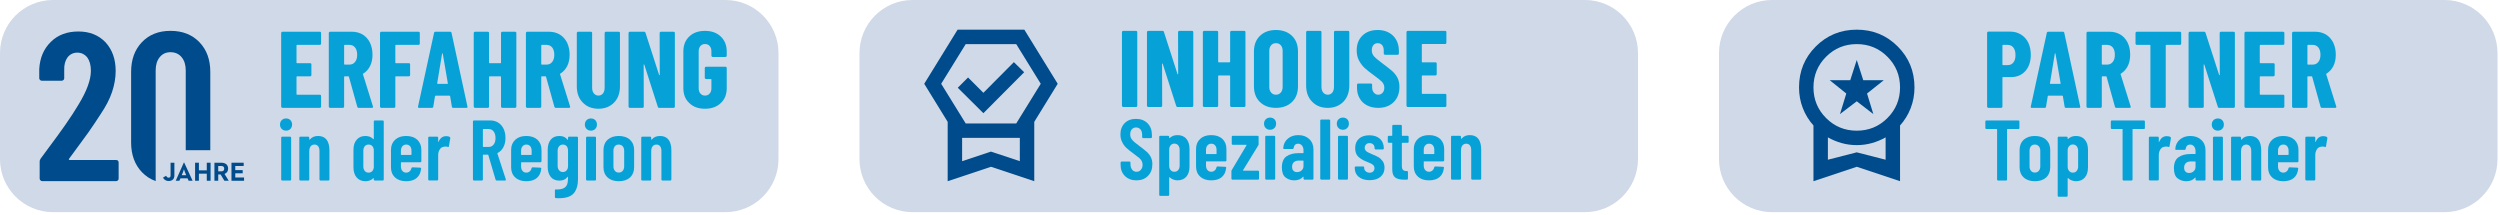 <?xml version="1.0" encoding="UTF-8" standalone="no"?>
<svg xmlns="http://www.w3.org/2000/svg" xmlns:xlink="http://www.w3.org/1999/xlink" xmlns:serif="http://www.serif.com/" width="100%" height="100%" viewBox="0 0 790 68" version="1.1" xml:space="preserve" style="fill-rule:evenodd;clip-rule:evenodd;stroke-linejoin:round;stroke-miterlimit:2;">
    <g transform="matrix(1,0,0,1,-66.165,-80.837)">
        <path d="M312.166,97.597L312.166,131.116C312.166,140.365 304.657,147.875 295.407,147.875L82.924,147.875C73.674,147.875 66.165,140.365 66.165,131.116L66.165,97.597C66.165,88.347 73.674,80.837 82.924,80.837L295.407,80.837C304.657,80.837 312.166,88.347 312.166,97.597Z" style="fill:rgb(207,217,231);"></path>
        <g transform="matrix(1,0,0,1,271.602,0)">
            <path d="M312.166,97.597L312.166,131.116C312.166,140.365 304.657,147.875 295.407,147.875L82.924,147.875C73.674,147.875 66.165,140.365 66.165,131.116L66.165,97.597C66.165,88.347 73.674,80.837 82.924,80.837L295.407,80.837C304.657,80.837 312.166,88.347 312.166,97.597Z" style="fill:rgb(207,217,231);"></path>
        </g>
        <g transform="matrix(1,0,0,1,543.204,0)">
            <path d="M312.166,97.597L312.166,131.116C312.166,140.365 304.657,147.875 295.407,147.875L82.924,147.875C73.674,147.875 66.165,140.365 66.165,131.116L66.165,97.597C66.165,88.347 73.674,80.837 82.924,80.837L295.407,80.837C304.657,80.837 312.166,88.347 312.166,97.597Z" style="fill:rgb(207,217,231);"></path>
        </g>
        <g transform="matrix(0.357,0,0,1,-201.853,59.192)">
            <g transform="matrix(8.02,0,0,2.864,-5879.46,-73.692)">
                <g transform="matrix(12,0,0,12,857.214,45.19)">
                    <path d="M0.411,-0.591C0.411,-0.588 0.41,-0.585 0.408,-0.583C0.405,-0.58 0.402,-0.579 0.399,-0.579L0.19,-0.579C0.187,-0.579 0.185,-0.577 0.185,-0.574L0.185,-0.416C0.185,-0.413 0.187,-0.411 0.19,-0.411L0.31,-0.411C0.313,-0.411 0.316,-0.41 0.319,-0.408C0.321,-0.405 0.322,-0.402 0.322,-0.399L0.322,-0.302C0.322,-0.299 0.321,-0.296 0.319,-0.294C0.316,-0.291 0.313,-0.29 0.31,-0.29L0.19,-0.29C0.187,-0.29 0.185,-0.288 0.185,-0.285L0.185,-0.126C0.185,-0.123 0.187,-0.121 0.19,-0.121L0.399,-0.121C0.402,-0.121 0.405,-0.12 0.408,-0.118C0.41,-0.115 0.411,-0.112 0.411,-0.109L0.411,-0.012C0.411,-0.009 0.41,-0.006 0.408,-0.004C0.405,-0.001 0.402,-0 0.399,-0L0.056,-0C0.053,-0 0.05,-0.001 0.048,-0.004C0.045,-0.006 0.044,-0.009 0.044,-0.012L0.044,-0.688C0.044,-0.691 0.045,-0.694 0.048,-0.697C0.05,-0.699 0.053,-0.7 0.056,-0.7L0.399,-0.7C0.402,-0.7 0.405,-0.699 0.408,-0.697C0.41,-0.694 0.411,-0.691 0.411,-0.688L0.411,-0.591Z" style="fill:rgb(6,162,215);fill-rule:nonzero;"></path>
                </g>
                <g transform="matrix(12,0,0,12,862.47,45.19)">
                    <path d="M0.32,-0C0.313,-0 0.308,-0.003 0.306,-0.01L0.229,-0.286C0.228,-0.289 0.226,-0.29 0.224,-0.29L0.19,-0.29C0.187,-0.29 0.185,-0.288 0.185,-0.285L0.185,-0.012C0.185,-0.009 0.184,-0.006 0.182,-0.004C0.179,-0.001 0.176,-0 0.173,-0L0.056,-0C0.053,-0 0.05,-0.001 0.048,-0.004C0.045,-0.006 0.044,-0.009 0.044,-0.012L0.044,-0.688C0.044,-0.691 0.045,-0.694 0.048,-0.697C0.05,-0.699 0.053,-0.7 0.056,-0.7L0.258,-0.7C0.295,-0.7 0.327,-0.691 0.356,-0.674C0.385,-0.656 0.407,-0.631 0.423,-0.599C0.438,-0.567 0.446,-0.53 0.446,-0.489C0.446,-0.45 0.439,-0.415 0.424,-0.385C0.409,-0.355 0.388,-0.332 0.361,-0.315C0.36,-0.314 0.359,-0.314 0.358,-0.313C0.357,-0.312 0.357,-0.31 0.358,-0.309L0.45,-0.014L0.451,-0.01C0.451,-0.003 0.447,-0 0.44,-0L0.32,-0ZM0.19,-0.579C0.187,-0.579 0.185,-0.577 0.185,-0.574L0.185,-0.403C0.185,-0.4 0.187,-0.398 0.19,-0.398L0.235,-0.398C0.256,-0.398 0.273,-0.406 0.286,-0.423C0.299,-0.439 0.305,-0.461 0.305,-0.488C0.305,-0.516 0.299,-0.538 0.286,-0.555C0.273,-0.571 0.256,-0.579 0.235,-0.579L0.19,-0.579Z" style="fill:rgb(6,162,215);fill-rule:nonzero;"></path>
                </g>
                <g transform="matrix(12,0,0,12,868.122,45.19)">
                    <path d="M0.41,-0.591C0.41,-0.588 0.409,-0.585 0.407,-0.583C0.404,-0.58 0.401,-0.579 0.398,-0.579L0.19,-0.579C0.187,-0.579 0.185,-0.577 0.185,-0.574L0.185,-0.416C0.185,-0.413 0.187,-0.411 0.19,-0.411L0.309,-0.411C0.312,-0.411 0.315,-0.41 0.318,-0.408C0.32,-0.405 0.321,-0.402 0.321,-0.399L0.321,-0.302C0.321,-0.299 0.32,-0.296 0.318,-0.294C0.315,-0.291 0.312,-0.29 0.309,-0.29L0.19,-0.29C0.187,-0.29 0.185,-0.288 0.185,-0.285L0.185,-0.012C0.185,-0.009 0.184,-0.006 0.182,-0.004C0.179,-0.001 0.176,-0 0.173,-0L0.056,-0C0.053,-0 0.05,-0.001 0.048,-0.004C0.045,-0.006 0.044,-0.009 0.044,-0.012L0.044,-0.688C0.044,-0.691 0.045,-0.694 0.048,-0.697C0.05,-0.699 0.053,-0.7 0.056,-0.7L0.398,-0.7C0.401,-0.7 0.404,-0.699 0.407,-0.697C0.409,-0.694 0.41,-0.691 0.41,-0.688L0.41,-0.591Z" style="fill:rgb(6,162,215);fill-rule:nonzero;"></path>
                </g>
                <g transform="matrix(12,0,0,12,872.682,45.19)">
                    <path d="M0.338,-0C0.33,-0 0.326,-0.004 0.325,-0.011L0.309,-0.107C0.309,-0.11 0.307,-0.112 0.303,-0.112L0.176,-0.112C0.172,-0.112 0.17,-0.11 0.17,-0.107L0.154,-0.011C0.153,-0.004 0.149,-0 0.141,-0L0.024,-0C0.015,-0 0.012,-0.004 0.014,-0.013L0.161,-0.689C0.162,-0.696 0.167,-0.7 0.174,-0.7L0.309,-0.7C0.316,-0.7 0.321,-0.696 0.322,-0.689L0.468,-0.013L0.469,-0.009C0.469,-0.003 0.465,-0 0.458,-0L0.338,-0ZM0.19,-0.226C0.19,-0.223 0.191,-0.221 0.194,-0.221L0.284,-0.221C0.287,-0.221 0.289,-0.223 0.288,-0.226L0.241,-0.499C0.24,-0.501 0.239,-0.502 0.238,-0.502C0.237,-0.502 0.236,-0.501 0.235,-0.499L0.19,-0.226Z" style="fill:rgb(6,162,215);fill-rule:nonzero;"></path>
                </g>
                <g transform="matrix(12,0,0,12,878.466,45.19)">
                    <path d="M0.295,-0.688C0.295,-0.691 0.296,-0.694 0.299,-0.697C0.301,-0.699 0.304,-0.7 0.307,-0.7L0.424,-0.7C0.427,-0.7 0.43,-0.699 0.433,-0.697C0.435,-0.694 0.436,-0.691 0.436,-0.688L0.436,-0.012C0.436,-0.009 0.435,-0.006 0.433,-0.004C0.43,-0.001 0.427,-0 0.424,-0L0.307,-0C0.304,-0 0.301,-0.001 0.299,-0.004C0.296,-0.006 0.295,-0.009 0.295,-0.012L0.295,-0.285C0.295,-0.288 0.293,-0.29 0.29,-0.29L0.19,-0.29C0.187,-0.29 0.185,-0.288 0.185,-0.285L0.185,-0.012C0.185,-0.009 0.184,-0.006 0.182,-0.004C0.179,-0.001 0.176,-0 0.173,-0L0.056,-0C0.053,-0 0.05,-0.001 0.048,-0.004C0.045,-0.006 0.044,-0.009 0.044,-0.012L0.044,-0.688C0.044,-0.691 0.045,-0.694 0.048,-0.697C0.05,-0.699 0.053,-0.7 0.056,-0.7L0.173,-0.7C0.176,-0.7 0.179,-0.699 0.182,-0.697C0.184,-0.694 0.185,-0.691 0.185,-0.688L0.185,-0.416C0.185,-0.413 0.187,-0.411 0.19,-0.411L0.29,-0.411C0.293,-0.411 0.295,-0.413 0.295,-0.416L0.295,-0.688Z" style="fill:rgb(6,162,215);fill-rule:nonzero;"></path>
                </g>
                <g transform="matrix(12,0,0,12,884.226,45.19)">
                    <path d="M0.32,-0C0.313,-0 0.308,-0.003 0.306,-0.01L0.229,-0.286C0.228,-0.289 0.226,-0.29 0.224,-0.29L0.19,-0.29C0.187,-0.29 0.185,-0.288 0.185,-0.285L0.185,-0.012C0.185,-0.009 0.184,-0.006 0.182,-0.004C0.179,-0.001 0.176,-0 0.173,-0L0.056,-0C0.053,-0 0.05,-0.001 0.048,-0.004C0.045,-0.006 0.044,-0.009 0.044,-0.012L0.044,-0.688C0.044,-0.691 0.045,-0.694 0.048,-0.697C0.05,-0.699 0.053,-0.7 0.056,-0.7L0.258,-0.7C0.295,-0.7 0.327,-0.691 0.356,-0.674C0.385,-0.656 0.407,-0.631 0.423,-0.599C0.438,-0.567 0.446,-0.53 0.446,-0.489C0.446,-0.45 0.439,-0.415 0.424,-0.385C0.409,-0.355 0.388,-0.332 0.361,-0.315C0.36,-0.314 0.359,-0.314 0.358,-0.313C0.357,-0.312 0.357,-0.31 0.358,-0.309L0.45,-0.014L0.451,-0.01C0.451,-0.003 0.447,-0 0.44,-0L0.32,-0ZM0.19,-0.579C0.187,-0.579 0.185,-0.577 0.185,-0.574L0.185,-0.403C0.185,-0.4 0.187,-0.398 0.19,-0.398L0.235,-0.398C0.256,-0.398 0.273,-0.406 0.286,-0.423C0.299,-0.439 0.305,-0.461 0.305,-0.488C0.305,-0.516 0.299,-0.538 0.286,-0.555C0.273,-0.571 0.256,-0.579 0.235,-0.579L0.19,-0.579Z" style="fill:rgb(6,162,215);fill-rule:nonzero;"></path>
                </g>
                <g transform="matrix(12,0,0,12,889.878,45.19)">
                    <path d="M0.24,0.008C0.18,0.008 0.132,-0.011 0.096,-0.049C0.059,-0.086 0.041,-0.136 0.041,-0.199L0.041,-0.688C0.041,-0.691 0.042,-0.694 0.045,-0.697C0.047,-0.699 0.05,-0.7 0.053,-0.7L0.17,-0.7C0.173,-0.7 0.176,-0.699 0.179,-0.697C0.181,-0.694 0.182,-0.691 0.182,-0.688L0.182,-0.185C0.182,-0.164 0.187,-0.146 0.198,-0.133C0.209,-0.12 0.223,-0.113 0.24,-0.113C0.257,-0.113 0.271,-0.12 0.282,-0.133C0.292,-0.146 0.297,-0.164 0.297,-0.185L0.297,-0.688C0.297,-0.691 0.298,-0.694 0.301,-0.697C0.303,-0.699 0.306,-0.7 0.309,-0.7L0.426,-0.7C0.429,-0.7 0.432,-0.699 0.435,-0.697C0.437,-0.694 0.438,-0.691 0.438,-0.688L0.438,-0.199C0.438,-0.136 0.42,-0.086 0.384,-0.049C0.347,-0.011 0.299,0.008 0.24,0.008Z" style="fill:rgb(6,162,215);fill-rule:nonzero;"></path>
                </g>
                <g transform="matrix(12,0,0,12,895.554,45.19)">
                    <path d="M0.33,-0.688C0.33,-0.691 0.331,-0.694 0.334,-0.697C0.336,-0.699 0.339,-0.7 0.342,-0.7L0.458,-0.7C0.461,-0.7 0.464,-0.699 0.467,-0.697C0.469,-0.694 0.47,-0.691 0.47,-0.688L0.47,-0.012C0.47,-0.009 0.469,-0.006 0.467,-0.004C0.464,-0.001 0.461,-0 0.458,-0L0.326,-0C0.319,-0 0.315,-0.003 0.313,-0.01L0.189,-0.397C0.188,-0.399 0.187,-0.4 0.186,-0.4C0.184,-0.399 0.183,-0.398 0.183,-0.396L0.184,-0.012C0.184,-0.009 0.183,-0.006 0.181,-0.004C0.178,-0.001 0.175,-0 0.172,-0L0.056,-0C0.053,-0 0.05,-0.001 0.048,-0.004C0.045,-0.006 0.044,-0.009 0.044,-0.012L0.044,-0.688C0.044,-0.691 0.045,-0.694 0.048,-0.697C0.05,-0.699 0.053,-0.7 0.056,-0.7L0.187,-0.7C0.194,-0.7 0.198,-0.697 0.2,-0.69L0.325,-0.303C0.326,-0.301 0.327,-0.3 0.329,-0.301C0.33,-0.301 0.331,-0.302 0.331,-0.304L0.33,-0.688Z" style="fill:rgb(6,162,215);fill-rule:nonzero;"></path>
                </g>
                <g transform="matrix(12,0,0,12,901.722,45.19)">
                    <path d="M0.233,0.008C0.173,0.008 0.125,-0.009 0.089,-0.044C0.052,-0.078 0.034,-0.124 0.034,-0.181L0.034,-0.519C0.034,-0.576 0.052,-0.622 0.089,-0.657C0.125,-0.691 0.173,-0.708 0.233,-0.708C0.293,-0.708 0.341,-0.691 0.378,-0.656C0.415,-0.621 0.433,-0.575 0.433,-0.518L0.433,-0.48C0.433,-0.477 0.432,-0.474 0.43,-0.472C0.427,-0.469 0.424,-0.468 0.421,-0.468L0.304,-0.468C0.301,-0.468 0.298,-0.469 0.296,-0.472C0.293,-0.474 0.292,-0.477 0.292,-0.48L0.292,-0.52C0.292,-0.54 0.287,-0.556 0.276,-0.569C0.265,-0.581 0.251,-0.587 0.233,-0.587C0.216,-0.587 0.202,-0.581 0.191,-0.569C0.18,-0.556 0.175,-0.54 0.175,-0.52L0.175,-0.18C0.175,-0.16 0.18,-0.144 0.191,-0.132C0.202,-0.119 0.216,-0.113 0.233,-0.113C0.251,-0.113 0.265,-0.119 0.276,-0.132C0.287,-0.144 0.292,-0.16 0.292,-0.18L0.292,-0.26C0.292,-0.263 0.29,-0.265 0.287,-0.265L0.243,-0.265C0.24,-0.265 0.237,-0.266 0.235,-0.269C0.232,-0.271 0.231,-0.274 0.231,-0.277L0.231,-0.366C0.231,-0.369 0.232,-0.372 0.235,-0.375C0.237,-0.377 0.24,-0.378 0.243,-0.378L0.421,-0.378C0.424,-0.378 0.427,-0.377 0.43,-0.375C0.432,-0.372 0.433,-0.369 0.433,-0.366L0.433,-0.181C0.433,-0.124 0.415,-0.078 0.378,-0.044C0.341,-0.009 0.293,0.008 0.233,0.008Z" style="fill:rgb(6,162,215);fill-rule:nonzero;"></path>
                </g>
            </g>
            <g transform="matrix(6.331,0,0,2.261,-4431.17,-23.48)">
                <g transform="matrix(12,0,0,12,857.214,45.19)">
                    <path d="M0.107,-0.581C0.086,-0.581 0.069,-0.588 0.056,-0.601C0.043,-0.614 0.036,-0.631 0.036,-0.652C0.036,-0.673 0.043,-0.69 0.056,-0.703C0.069,-0.716 0.086,-0.723 0.107,-0.723C0.128,-0.723 0.145,-0.716 0.158,-0.703C0.17,-0.69 0.177,-0.673 0.177,-0.652C0.177,-0.631 0.17,-0.614 0.157,-0.601C0.144,-0.588 0.127,-0.581 0.107,-0.581ZM0.062,-0C0.059,-0 0.056,-0.001 0.054,-0.004C0.051,-0.006 0.05,-0.009 0.05,-0.012L0.05,-0.499C0.05,-0.502 0.051,-0.505 0.054,-0.508C0.056,-0.51 0.059,-0.511 0.062,-0.511L0.154,-0.511C0.157,-0.511 0.16,-0.51 0.163,-0.508C0.165,-0.505 0.166,-0.502 0.166,-0.499L0.166,-0.012C0.166,-0.009 0.165,-0.006 0.163,-0.004C0.16,-0.001 0.157,-0 0.154,-0L0.062,-0Z" style="fill:rgb(6,162,215);fill-rule:nonzero;"></path>
                </g>
                <g transform="matrix(12,0,0,12,859.794,45.19)">
                    <path d="M0.265,-0.519C0.308,-0.519 0.341,-0.505 0.364,-0.476C0.386,-0.447 0.397,-0.405 0.397,-0.352L0.397,-0.012C0.397,-0.009 0.396,-0.006 0.394,-0.004C0.391,-0.001 0.388,-0 0.385,-0L0.293,-0C0.29,-0 0.287,-0.001 0.285,-0.004C0.282,-0.006 0.281,-0.009 0.281,-0.012L0.281,-0.343C0.281,-0.367 0.276,-0.386 0.266,-0.399C0.256,-0.412 0.242,-0.419 0.223,-0.419C0.204,-0.419 0.189,-0.412 0.178,-0.398C0.167,-0.384 0.162,-0.365 0.162,-0.34L0.162,-0.012C0.162,-0.009 0.161,-0.006 0.159,-0.004C0.156,-0.001 0.153,-0 0.15,-0L0.058,-0C0.055,-0 0.052,-0.001 0.05,-0.004C0.047,-0.006 0.046,-0.009 0.046,-0.012L0.046,-0.499C0.046,-0.502 0.047,-0.505 0.05,-0.508C0.052,-0.51 0.055,-0.511 0.058,-0.511L0.15,-0.511C0.153,-0.511 0.156,-0.51 0.159,-0.508C0.161,-0.505 0.162,-0.502 0.162,-0.499L0.162,-0.479C0.162,-0.477 0.163,-0.476 0.165,-0.476C0.166,-0.475 0.168,-0.476 0.17,-0.479C0.193,-0.506 0.224,-0.519 0.265,-0.519Z" style="fill:rgb(6,162,215);fill-rule:nonzero;"></path>
                </g>
                <g transform="matrix(12,0,0,12,867.462,45.19)">
                    <path d="M0.275,-0.688C0.275,-0.691 0.276,-0.694 0.279,-0.697C0.281,-0.699 0.284,-0.7 0.287,-0.7L0.379,-0.7C0.382,-0.7 0.385,-0.699 0.388,-0.697C0.39,-0.694 0.391,-0.691 0.391,-0.688L0.391,-0.012C0.391,-0.009 0.39,-0.006 0.388,-0.004C0.385,-0.001 0.382,-0 0.379,-0L0.287,-0C0.284,-0 0.281,-0.001 0.279,-0.004C0.276,-0.006 0.275,-0.009 0.275,-0.012L0.275,-0.024C0.275,-0.026 0.274,-0.027 0.273,-0.028C0.272,-0.029 0.27,-0.028 0.269,-0.027C0.245,-0.004 0.215,0.008 0.179,0.008C0.134,0.008 0.1,-0.007 0.075,-0.036C0.05,-0.065 0.038,-0.105 0.038,-0.154L0.038,-0.357C0.038,-0.408 0.05,-0.447 0.076,-0.476C0.1,-0.505 0.135,-0.519 0.179,-0.519C0.194,-0.519 0.21,-0.516 0.226,-0.511C0.242,-0.505 0.256,-0.496 0.269,-0.483C0.27,-0.482 0.272,-0.481 0.273,-0.482C0.274,-0.483 0.275,-0.484 0.275,-0.486L0.275,-0.688ZM0.215,-0.092C0.231,-0.092 0.244,-0.097 0.255,-0.108C0.266,-0.118 0.272,-0.132 0.275,-0.149L0.275,-0.362C0.272,-0.379 0.266,-0.393 0.255,-0.404C0.244,-0.414 0.231,-0.419 0.215,-0.419C0.196,-0.419 0.181,-0.413 0.17,-0.4C0.159,-0.387 0.153,-0.369 0.153,-0.348L0.153,-0.163C0.153,-0.142 0.159,-0.125 0.17,-0.112C0.181,-0.098 0.196,-0.092 0.215,-0.092Z" style="fill:rgb(6,162,215);fill-rule:nonzero;"></path>
                </g>
                <g transform="matrix(12,0,0,12,872.706,45.19)">
                    <path d="M0.392,-0.225C0.392,-0.222 0.391,-0.219 0.389,-0.217C0.386,-0.214 0.383,-0.213 0.38,-0.213L0.159,-0.213C0.156,-0.213 0.154,-0.211 0.154,-0.208L0.154,-0.163C0.154,-0.142 0.16,-0.125 0.171,-0.112C0.182,-0.099 0.197,-0.092 0.215,-0.092C0.23,-0.092 0.244,-0.097 0.255,-0.107C0.266,-0.116 0.273,-0.129 0.276,-0.144C0.278,-0.151 0.282,-0.154 0.289,-0.154L0.378,-0.15C0.381,-0.15 0.384,-0.149 0.387,-0.147C0.389,-0.144 0.39,-0.141 0.389,-0.137C0.384,-0.09 0.367,-0.055 0.338,-0.03C0.309,-0.005 0.268,0.008 0.215,0.008C0.16,0.008 0.117,-0.007 0.086,-0.036C0.054,-0.065 0.038,-0.104 0.038,-0.154L0.038,-0.357C0.038,-0.406 0.054,-0.445 0.086,-0.475C0.117,-0.504 0.16,-0.519 0.215,-0.519C0.27,-0.519 0.313,-0.504 0.345,-0.475C0.376,-0.445 0.392,-0.406 0.392,-0.357L0.392,-0.225ZM0.215,-0.419C0.197,-0.419 0.182,-0.412 0.171,-0.399C0.16,-0.386 0.154,-0.369 0.154,-0.348L0.154,-0.303C0.154,-0.3 0.156,-0.298 0.159,-0.298L0.272,-0.298C0.275,-0.298 0.277,-0.3 0.277,-0.303L0.277,-0.348C0.277,-0.369 0.271,-0.387 0.26,-0.4C0.249,-0.413 0.234,-0.419 0.215,-0.419Z" style="fill:rgb(6,162,215);fill-rule:nonzero;"></path>
                </g>
                <g transform="matrix(12,0,0,12,877.818,45.19)">
                    <path d="M0.255,-0.517C0.273,-0.517 0.287,-0.514 0.297,-0.507C0.302,-0.504 0.304,-0.499 0.303,-0.492L0.287,-0.399C0.286,-0.391 0.282,-0.389 0.273,-0.392C0.264,-0.395 0.255,-0.396 0.247,-0.396C0.239,-0.396 0.232,-0.395 0.225,-0.393C0.206,-0.39 0.191,-0.38 0.18,-0.362C0.168,-0.343 0.162,-0.321 0.162,-0.296L0.162,-0.013C0.162,-0.01 0.161,-0.007 0.159,-0.005C0.156,-0.002 0.153,-0.001 0.15,-0.001L0.058,-0.001C0.055,-0.001 0.052,-0.002 0.05,-0.005C0.047,-0.007 0.046,-0.01 0.046,-0.013L0.046,-0.499C0.046,-0.502 0.047,-0.505 0.05,-0.508C0.052,-0.51 0.055,-0.511 0.058,-0.511L0.15,-0.511C0.153,-0.511 0.156,-0.51 0.159,-0.508C0.161,-0.505 0.162,-0.502 0.162,-0.499L0.162,-0.453C0.162,-0.45 0.163,-0.449 0.164,-0.449C0.165,-0.448 0.166,-0.449 0.167,-0.452C0.185,-0.495 0.214,-0.517 0.255,-0.517Z" style="fill:rgb(6,162,215);fill-rule:nonzero;"></path>
                </g>
                <g transform="matrix(12,0,0,12,883.974,45.19)">
                    <path d="M0.331,-0C0.324,-0 0.32,-0.003 0.318,-0.01L0.233,-0.297C0.232,-0.3 0.23,-0.301 0.228,-0.301L0.175,-0.301C0.172,-0.301 0.17,-0.299 0.17,-0.296L0.17,-0.012C0.17,-0.009 0.169,-0.006 0.167,-0.004C0.164,-0.001 0.161,-0 0.158,-0L0.066,-0C0.063,-0 0.06,-0.001 0.058,-0.004C0.055,-0.006 0.054,-0.009 0.054,-0.012L0.054,-0.688C0.054,-0.691 0.055,-0.694 0.058,-0.697C0.06,-0.699 0.063,-0.7 0.066,-0.7L0.254,-0.7C0.289,-0.7 0.321,-0.692 0.348,-0.675C0.375,-0.658 0.396,-0.634 0.411,-0.603C0.426,-0.572 0.433,-0.536 0.433,-0.496C0.433,-0.455 0.425,-0.419 0.409,-0.389C0.393,-0.359 0.371,-0.336 0.342,-0.321C0.339,-0.32 0.338,-0.318 0.339,-0.315L0.437,-0.014C0.438,-0.013 0.438,-0.011 0.438,-0.009C0.438,-0.003 0.434,-0 0.427,-0L0.331,-0ZM0.175,-0.6C0.172,-0.6 0.17,-0.598 0.17,-0.595L0.17,-0.396C0.17,-0.393 0.172,-0.391 0.175,-0.391L0.236,-0.391C0.26,-0.391 0.28,-0.4 0.295,-0.419C0.31,-0.438 0.317,-0.463 0.317,-0.495C0.317,-0.527 0.31,-0.553 0.295,-0.572C0.28,-0.591 0.26,-0.6 0.236,-0.6L0.175,-0.6Z" style="fill:rgb(6,162,215);fill-rule:nonzero;"></path>
                </g>
                <g transform="matrix(12,0,0,12,889.506,45.19)">
                    <path d="M0.392,-0.225C0.392,-0.222 0.391,-0.219 0.389,-0.217C0.386,-0.214 0.383,-0.213 0.38,-0.213L0.159,-0.213C0.156,-0.213 0.154,-0.211 0.154,-0.208L0.154,-0.163C0.154,-0.142 0.16,-0.125 0.171,-0.112C0.182,-0.099 0.197,-0.092 0.215,-0.092C0.23,-0.092 0.244,-0.097 0.255,-0.107C0.266,-0.116 0.273,-0.129 0.276,-0.144C0.278,-0.151 0.282,-0.154 0.289,-0.154L0.378,-0.15C0.381,-0.15 0.384,-0.149 0.387,-0.147C0.389,-0.144 0.39,-0.141 0.389,-0.137C0.384,-0.09 0.367,-0.055 0.338,-0.03C0.309,-0.005 0.268,0.008 0.215,0.008C0.16,0.008 0.117,-0.007 0.086,-0.036C0.054,-0.065 0.038,-0.104 0.038,-0.154L0.038,-0.357C0.038,-0.406 0.054,-0.445 0.086,-0.475C0.117,-0.504 0.16,-0.519 0.215,-0.519C0.27,-0.519 0.313,-0.504 0.345,-0.475C0.376,-0.445 0.392,-0.406 0.392,-0.357L0.392,-0.225ZM0.215,-0.419C0.197,-0.419 0.182,-0.412 0.171,-0.399C0.16,-0.386 0.154,-0.369 0.154,-0.348L0.154,-0.303C0.154,-0.3 0.156,-0.298 0.159,-0.298L0.272,-0.298C0.275,-0.298 0.277,-0.3 0.277,-0.303L0.277,-0.348C0.277,-0.369 0.271,-0.387 0.26,-0.4C0.249,-0.413 0.234,-0.419 0.215,-0.419Z" style="fill:rgb(6,162,215);fill-rule:nonzero;"></path>
                </g>
                <g transform="matrix(12,0,0,12,894.618,45.19)">
                    <path d="M0.275,-0.499C0.275,-0.502 0.276,-0.505 0.279,-0.508C0.281,-0.51 0.284,-0.511 0.287,-0.511L0.379,-0.511C0.382,-0.511 0.385,-0.51 0.388,-0.508C0.39,-0.505 0.391,-0.502 0.391,-0.499L0.391,-0.019C0.391,0.053 0.375,0.109 0.342,0.148C0.309,0.187 0.251,0.206 0.167,0.206C0.152,0.206 0.141,0.206 0.134,0.205C0.126,0.204 0.122,0.2 0.122,0.192L0.122,0.115C0.122,0.106 0.126,0.103 0.135,0.104C0.173,0.105 0.202,0.1 0.223,0.09C0.243,0.08 0.257,0.065 0.264,0.046C0.271,0.027 0.275,0.001 0.275,-0.03L0.275,-0.041C0.275,-0.043 0.274,-0.044 0.273,-0.045C0.272,-0.045 0.27,-0.044 0.269,-0.042C0.247,-0.013 0.216,0.001 0.175,0.001C0.13,0.001 0.096,-0.014 0.073,-0.043C0.05,-0.072 0.038,-0.111 0.038,-0.161L0.038,-0.357C0.038,-0.408 0.05,-0.448 0.074,-0.477C0.097,-0.505 0.131,-0.519 0.175,-0.519C0.216,-0.519 0.247,-0.505 0.269,-0.476C0.27,-0.474 0.272,-0.473 0.273,-0.474C0.274,-0.474 0.275,-0.475 0.275,-0.477L0.275,-0.499ZM0.215,-0.099C0.233,-0.099 0.247,-0.106 0.259,-0.119C0.27,-0.132 0.275,-0.148 0.275,-0.169L0.275,-0.348C0.275,-0.369 0.27,-0.387 0.259,-0.4C0.247,-0.413 0.233,-0.419 0.215,-0.419C0.197,-0.419 0.182,-0.412 0.171,-0.399C0.16,-0.386 0.154,-0.369 0.154,-0.348L0.154,-0.169C0.154,-0.148 0.16,-0.132 0.171,-0.119C0.182,-0.106 0.197,-0.099 0.215,-0.099Z" style="fill:rgb(6,162,215);fill-rule:nonzero;"></path>
                </g>
                <g transform="matrix(12,0,0,12,899.838,45.19)">
                    <path d="M0.107,-0.581C0.086,-0.581 0.069,-0.588 0.056,-0.601C0.043,-0.614 0.036,-0.631 0.036,-0.652C0.036,-0.673 0.043,-0.69 0.056,-0.703C0.069,-0.716 0.086,-0.723 0.107,-0.723C0.128,-0.723 0.145,-0.716 0.158,-0.703C0.17,-0.69 0.177,-0.673 0.177,-0.652C0.177,-0.631 0.17,-0.614 0.157,-0.601C0.144,-0.588 0.127,-0.581 0.107,-0.581ZM0.062,-0C0.059,-0 0.056,-0.001 0.054,-0.004C0.051,-0.006 0.05,-0.009 0.05,-0.012L0.05,-0.499C0.05,-0.502 0.051,-0.505 0.054,-0.508C0.056,-0.51 0.059,-0.511 0.062,-0.511L0.154,-0.511C0.157,-0.511 0.16,-0.51 0.163,-0.508C0.165,-0.505 0.166,-0.502 0.166,-0.499L0.166,-0.012C0.166,-0.009 0.165,-0.006 0.163,-0.004C0.16,-0.001 0.157,-0 0.154,-0L0.062,-0Z" style="fill:rgb(6,162,215);fill-rule:nonzero;"></path>
                </g>
                <g transform="matrix(12,0,0,12,902.418,45.19)">
                    <path d="M0.216,0.008C0.161,0.008 0.117,-0.007 0.086,-0.036C0.054,-0.065 0.038,-0.105 0.038,-0.155L0.038,-0.356C0.038,-0.405 0.054,-0.445 0.086,-0.475C0.118,-0.504 0.161,-0.519 0.216,-0.519C0.271,-0.519 0.315,-0.504 0.347,-0.475C0.379,-0.445 0.395,-0.405 0.395,-0.356L0.395,-0.155C0.395,-0.105 0.379,-0.065 0.348,-0.036C0.316,-0.007 0.272,0.008 0.216,0.008ZM0.216,-0.093C0.235,-0.093 0.25,-0.099 0.262,-0.113C0.273,-0.126 0.279,-0.143 0.279,-0.164L0.279,-0.348C0.279,-0.369 0.273,-0.386 0.262,-0.399C0.25,-0.412 0.235,-0.419 0.216,-0.419C0.197,-0.419 0.182,-0.413 0.171,-0.4C0.16,-0.387 0.154,-0.369 0.154,-0.348L0.154,-0.164C0.154,-0.143 0.16,-0.126 0.171,-0.113C0.182,-0.099 0.197,-0.093 0.216,-0.093Z" style="fill:rgb(6,162,215);fill-rule:nonzero;"></path>
                </g>
                <g transform="matrix(12,0,0,12,907.602,45.19)">
                    <path d="M0.265,-0.519C0.308,-0.519 0.341,-0.505 0.364,-0.476C0.386,-0.447 0.397,-0.405 0.397,-0.352L0.397,-0.012C0.397,-0.009 0.396,-0.006 0.394,-0.004C0.391,-0.001 0.388,-0 0.385,-0L0.293,-0C0.29,-0 0.287,-0.001 0.285,-0.004C0.282,-0.006 0.281,-0.009 0.281,-0.012L0.281,-0.343C0.281,-0.367 0.276,-0.386 0.266,-0.399C0.256,-0.412 0.242,-0.419 0.223,-0.419C0.204,-0.419 0.189,-0.412 0.178,-0.398C0.167,-0.384 0.162,-0.365 0.162,-0.34L0.162,-0.012C0.162,-0.009 0.161,-0.006 0.159,-0.004C0.156,-0.001 0.153,-0 0.15,-0L0.058,-0C0.055,-0 0.052,-0.001 0.05,-0.004C0.047,-0.006 0.046,-0.009 0.046,-0.012L0.046,-0.499C0.046,-0.502 0.047,-0.505 0.05,-0.508C0.052,-0.51 0.055,-0.511 0.058,-0.511L0.15,-0.511C0.153,-0.511 0.156,-0.51 0.159,-0.508C0.161,-0.505 0.162,-0.502 0.162,-0.499L0.162,-0.479C0.162,-0.477 0.163,-0.476 0.165,-0.476C0.166,-0.475 0.168,-0.476 0.17,-0.479C0.193,-0.506 0.224,-0.519 0.265,-0.519Z" style="fill:rgb(6,162,215);fill-rule:nonzero;"></path>
                </g>
            </g>
        </g>
        <g transform="matrix(0.357,0,0,1,63.833,58.917)">
            <g transform="matrix(8.02,0,0,2.864,-5879.46,-73.692)">
                <g transform="matrix(12,0,0,12,857.214,45.19)">
                    <path d="M0.056,-0C0.053,-0 0.05,-0.001 0.048,-0.004C0.045,-0.006 0.044,-0.009 0.044,-0.012L0.044,-0.688C0.044,-0.691 0.045,-0.694 0.048,-0.697C0.05,-0.699 0.053,-0.7 0.056,-0.7L0.173,-0.7C0.176,-0.7 0.179,-0.699 0.182,-0.697C0.184,-0.694 0.185,-0.691 0.185,-0.688L0.185,-0.012C0.185,-0.009 0.184,-0.006 0.182,-0.004C0.179,-0.001 0.176,-0 0.173,-0L0.056,-0Z" style="fill:rgb(6,162,215);fill-rule:nonzero;"></path>
                </g>
                <g transform="matrix(12,0,0,12,859.974,45.19)">
                    <path d="M0.33,-0.688C0.33,-0.691 0.331,-0.694 0.334,-0.697C0.336,-0.699 0.339,-0.7 0.342,-0.7L0.458,-0.7C0.461,-0.7 0.464,-0.699 0.467,-0.697C0.469,-0.694 0.47,-0.691 0.47,-0.688L0.47,-0.012C0.47,-0.009 0.469,-0.006 0.467,-0.004C0.464,-0.001 0.461,-0 0.458,-0L0.326,-0C0.319,-0 0.315,-0.003 0.313,-0.01L0.189,-0.397C0.188,-0.399 0.187,-0.4 0.186,-0.4C0.184,-0.399 0.183,-0.398 0.183,-0.396L0.184,-0.012C0.184,-0.009 0.183,-0.006 0.181,-0.004C0.178,-0.001 0.175,-0 0.172,-0L0.056,-0C0.053,-0 0.05,-0.001 0.048,-0.004C0.045,-0.006 0.044,-0.009 0.044,-0.012L0.044,-0.688C0.044,-0.691 0.045,-0.694 0.048,-0.697C0.05,-0.699 0.053,-0.7 0.056,-0.7L0.187,-0.7C0.194,-0.7 0.198,-0.697 0.2,-0.69L0.325,-0.303C0.326,-0.301 0.327,-0.3 0.329,-0.301C0.33,-0.301 0.331,-0.302 0.331,-0.304L0.33,-0.688Z" style="fill:rgb(6,162,215);fill-rule:nonzero;"></path>
                </g>
                <g transform="matrix(12,0,0,12,866.142,45.19)">
                    <path d="M0.295,-0.688C0.295,-0.691 0.296,-0.694 0.299,-0.697C0.301,-0.699 0.304,-0.7 0.307,-0.7L0.424,-0.7C0.427,-0.7 0.43,-0.699 0.433,-0.697C0.435,-0.694 0.436,-0.691 0.436,-0.688L0.436,-0.012C0.436,-0.009 0.435,-0.006 0.433,-0.004C0.43,-0.001 0.427,-0 0.424,-0L0.307,-0C0.304,-0 0.301,-0.001 0.299,-0.004C0.296,-0.006 0.295,-0.009 0.295,-0.012L0.295,-0.285C0.295,-0.288 0.293,-0.29 0.29,-0.29L0.19,-0.29C0.187,-0.29 0.185,-0.288 0.185,-0.285L0.185,-0.012C0.185,-0.009 0.184,-0.006 0.182,-0.004C0.179,-0.001 0.176,-0 0.173,-0L0.056,-0C0.053,-0 0.05,-0.001 0.048,-0.004C0.045,-0.006 0.044,-0.009 0.044,-0.012L0.044,-0.688C0.044,-0.691 0.045,-0.694 0.048,-0.697C0.05,-0.699 0.053,-0.7 0.056,-0.7L0.173,-0.7C0.176,-0.7 0.179,-0.699 0.182,-0.697C0.184,-0.694 0.185,-0.691 0.185,-0.688L0.185,-0.416C0.185,-0.413 0.187,-0.411 0.19,-0.411L0.29,-0.411C0.293,-0.411 0.295,-0.413 0.295,-0.416L0.295,-0.688Z" style="fill:rgb(6,162,215);fill-rule:nonzero;"></path>
                </g>
                <g transform="matrix(12,0,0,12,871.902,45.19)">
                    <path d="M0.236,0.008C0.175,0.008 0.126,-0.01 0.089,-0.046C0.052,-0.082 0.034,-0.13 0.034,-0.19L0.034,-0.51C0.034,-0.57 0.052,-0.618 0.089,-0.654C0.126,-0.69 0.175,-0.708 0.236,-0.708C0.297,-0.708 0.347,-0.69 0.384,-0.654C0.421,-0.618 0.439,-0.57 0.439,-0.51L0.439,-0.19C0.439,-0.13 0.421,-0.082 0.384,-0.046C0.347,-0.01 0.297,0.008 0.236,0.008ZM0.236,-0.113C0.255,-0.113 0.27,-0.12 0.281,-0.133C0.292,-0.146 0.298,-0.163 0.298,-0.184L0.298,-0.516C0.298,-0.537 0.292,-0.555 0.281,-0.568C0.27,-0.58 0.255,-0.587 0.236,-0.587C0.217,-0.587 0.203,-0.58 0.192,-0.568C0.181,-0.555 0.175,-0.537 0.175,-0.516L0.175,-0.184C0.175,-0.163 0.181,-0.146 0.192,-0.133C0.203,-0.12 0.217,-0.113 0.236,-0.113Z" style="fill:rgb(6,162,215);fill-rule:nonzero;"></path>
                </g>
                <g transform="matrix(12,0,0,12,877.578,45.19)">
                    <path d="M0.24,0.008C0.18,0.008 0.132,-0.011 0.096,-0.049C0.059,-0.086 0.041,-0.136 0.041,-0.199L0.041,-0.688C0.041,-0.691 0.042,-0.694 0.045,-0.697C0.047,-0.699 0.05,-0.7 0.053,-0.7L0.17,-0.7C0.173,-0.7 0.176,-0.699 0.179,-0.697C0.181,-0.694 0.182,-0.691 0.182,-0.688L0.182,-0.185C0.182,-0.164 0.187,-0.146 0.198,-0.133C0.209,-0.12 0.223,-0.113 0.24,-0.113C0.257,-0.113 0.271,-0.12 0.282,-0.133C0.292,-0.146 0.297,-0.164 0.297,-0.185L0.297,-0.688C0.297,-0.691 0.298,-0.694 0.301,-0.697C0.303,-0.699 0.306,-0.7 0.309,-0.7L0.426,-0.7C0.429,-0.7 0.432,-0.699 0.435,-0.697C0.437,-0.694 0.438,-0.691 0.438,-0.688L0.438,-0.199C0.438,-0.136 0.42,-0.086 0.384,-0.049C0.347,-0.011 0.299,0.008 0.24,0.008Z" style="fill:rgb(6,162,215);fill-rule:nonzero;"></path>
                </g>
                <g transform="matrix(12,0,0,12,883.326,45.19)">
                    <path d="M0.224,0.008C0.185,0.008 0.151,0 0.122,-0.015C0.093,-0.03 0.07,-0.052 0.054,-0.08C0.038,-0.107 0.03,-0.139 0.03,-0.175L0.03,-0.204C0.03,-0.207 0.031,-0.21 0.034,-0.213C0.036,-0.215 0.039,-0.216 0.042,-0.216L0.157,-0.216C0.16,-0.216 0.163,-0.215 0.166,-0.213C0.168,-0.21 0.169,-0.207 0.169,-0.204L0.169,-0.182C0.169,-0.161 0.174,-0.145 0.185,-0.132C0.196,-0.119 0.209,-0.113 0.225,-0.113C0.241,-0.113 0.254,-0.119 0.265,-0.131C0.276,-0.143 0.281,-0.159 0.281,-0.178C0.281,-0.198 0.274,-0.215 0.261,-0.23C0.248,-0.244 0.222,-0.265 0.183,-0.293C0.15,-0.317 0.123,-0.338 0.102,-0.357C0.081,-0.376 0.064,-0.399 0.049,-0.426C0.034,-0.453 0.027,-0.485 0.027,-0.521C0.027,-0.578 0.045,-0.623 0.08,-0.657C0.115,-0.691 0.162,-0.708 0.22,-0.708C0.279,-0.708 0.326,-0.69 0.362,-0.655C0.397,-0.62 0.415,-0.573 0.415,-0.516L0.415,-0.492C0.415,-0.489 0.414,-0.486 0.412,-0.484C0.409,-0.481 0.406,-0.48 0.403,-0.48L0.288,-0.48C0.285,-0.48 0.282,-0.481 0.28,-0.484C0.277,-0.486 0.276,-0.489 0.276,-0.492L0.276,-0.519C0.276,-0.54 0.271,-0.556 0.261,-0.569C0.25,-0.581 0.237,-0.587 0.22,-0.587C0.204,-0.587 0.191,-0.581 0.181,-0.57C0.171,-0.558 0.166,-0.542 0.166,-0.521C0.166,-0.501 0.172,-0.483 0.185,-0.468C0.198,-0.453 0.223,-0.431 0.26,-0.404C0.301,-0.373 0.333,-0.349 0.354,-0.33C0.375,-0.311 0.391,-0.29 0.403,-0.267C0.414,-0.244 0.42,-0.216 0.42,-0.184C0.42,-0.125 0.402,-0.079 0.366,-0.044C0.33,-0.009 0.283,0.008 0.224,0.008Z" style="fill:rgb(6,162,215);fill-rule:nonzero;"></path>
                </g>
                <g transform="matrix(12,0,0,12,888.618,45.19)">
                    <path d="M0.411,-0.591C0.411,-0.588 0.41,-0.585 0.408,-0.583C0.405,-0.58 0.402,-0.579 0.399,-0.579L0.19,-0.579C0.187,-0.579 0.185,-0.577 0.185,-0.574L0.185,-0.416C0.185,-0.413 0.187,-0.411 0.19,-0.411L0.31,-0.411C0.313,-0.411 0.316,-0.41 0.319,-0.408C0.321,-0.405 0.322,-0.402 0.322,-0.399L0.322,-0.302C0.322,-0.299 0.321,-0.296 0.319,-0.294C0.316,-0.291 0.313,-0.29 0.31,-0.29L0.19,-0.29C0.187,-0.29 0.185,-0.288 0.185,-0.285L0.185,-0.126C0.185,-0.123 0.187,-0.121 0.19,-0.121L0.399,-0.121C0.402,-0.121 0.405,-0.12 0.408,-0.118C0.41,-0.115 0.411,-0.112 0.411,-0.109L0.411,-0.012C0.411,-0.009 0.41,-0.006 0.408,-0.004C0.405,-0.001 0.402,-0 0.399,-0L0.056,-0C0.053,-0 0.05,-0.001 0.048,-0.004C0.045,-0.006 0.044,-0.009 0.044,-0.012L0.044,-0.688C0.044,-0.691 0.045,-0.694 0.048,-0.697C0.05,-0.699 0.053,-0.7 0.056,-0.7L0.399,-0.7C0.402,-0.7 0.405,-0.699 0.408,-0.697C0.41,-0.694 0.411,-0.691 0.411,-0.688L0.411,-0.591Z" style="fill:rgb(6,162,215);fill-rule:nonzero;"></path>
                </g>
            </g>
            <g transform="matrix(6.331,0,0,2.261,-4431.17,-23.48)">
                <g transform="matrix(12,0,0,12,857.214,45.19)">
                    <path d="M0.219,0.008C0.164,0.008 0.119,-0.009 0.085,-0.042C0.051,-0.075 0.034,-0.119 0.034,-0.173L0.034,-0.199C0.034,-0.202 0.035,-0.205 0.038,-0.208C0.04,-0.21 0.043,-0.211 0.046,-0.211L0.137,-0.211C0.14,-0.211 0.143,-0.21 0.146,-0.208C0.148,-0.205 0.149,-0.202 0.149,-0.199L0.149,-0.179C0.149,-0.153 0.156,-0.132 0.169,-0.116C0.182,-0.1 0.198,-0.092 0.219,-0.092C0.24,-0.092 0.257,-0.099 0.27,-0.115C0.283,-0.13 0.29,-0.149 0.29,-0.174C0.29,-0.191 0.286,-0.206 0.279,-0.219C0.272,-0.232 0.261,-0.244 0.248,-0.255C0.235,-0.266 0.213,-0.283 0.184,-0.304C0.151,-0.328 0.124,-0.349 0.104,-0.368C0.083,-0.387 0.066,-0.409 0.053,-0.436C0.039,-0.462 0.032,-0.492 0.032,-0.527C0.032,-0.582 0.049,-0.626 0.082,-0.659C0.115,-0.692 0.159,-0.708 0.214,-0.708C0.269,-0.708 0.314,-0.691 0.348,-0.657C0.382,-0.622 0.399,-0.577 0.399,-0.52L0.399,-0.496C0.399,-0.493 0.398,-0.49 0.396,-0.488C0.393,-0.485 0.39,-0.484 0.387,-0.484L0.297,-0.484C0.294,-0.484 0.291,-0.485 0.289,-0.488C0.286,-0.49 0.285,-0.493 0.285,-0.496L0.285,-0.522C0.285,-0.548 0.279,-0.569 0.266,-0.585C0.253,-0.6 0.235,-0.608 0.214,-0.608C0.194,-0.608 0.178,-0.601 0.165,-0.587C0.152,-0.572 0.146,-0.552 0.146,-0.527C0.146,-0.503 0.153,-0.483 0.167,-0.466C0.18,-0.449 0.207,-0.426 0.247,-0.397C0.288,-0.367 0.318,-0.342 0.339,-0.324C0.36,-0.305 0.376,-0.284 0.387,-0.261C0.398,-0.238 0.404,-0.211 0.404,-0.18C0.404,-0.123 0.387,-0.078 0.353,-0.044C0.319,-0.009 0.274,0.008 0.219,0.008Z" style="fill:rgb(6,162,215);fill-rule:nonzero;"></path>
                </g>
                <g transform="matrix(12,0,0,12,862.422,45.19)">
                    <path d="M0.262,-0.519C0.307,-0.519 0.341,-0.505 0.366,-0.476C0.391,-0.447 0.403,-0.407 0.403,-0.357L0.403,-0.155C0.403,-0.104 0.391,-0.064 0.366,-0.035C0.341,-0.006 0.307,0.008 0.262,0.008C0.247,0.008 0.231,0.005 0.215,-0.001C0.199,-0.006 0.185,-0.015 0.172,-0.028C0.171,-0.029 0.169,-0.03 0.168,-0.029C0.167,-0.028 0.166,-0.027 0.166,-0.025L0.166,0.177C0.166,0.18 0.165,0.183 0.163,0.186C0.16,0.188 0.157,0.189 0.154,0.189L0.062,0.189C0.059,0.189 0.056,0.188 0.054,0.186C0.051,0.183 0.05,0.18 0.05,0.177L0.05,-0.499C0.05,-0.502 0.051,-0.505 0.054,-0.508C0.056,-0.51 0.059,-0.511 0.062,-0.511L0.154,-0.511C0.157,-0.511 0.16,-0.51 0.163,-0.508C0.165,-0.505 0.166,-0.502 0.166,-0.499L0.166,-0.487C0.166,-0.485 0.167,-0.484 0.169,-0.484C0.17,-0.483 0.172,-0.484 0.174,-0.487C0.197,-0.508 0.227,-0.519 0.262,-0.519ZM0.288,-0.348C0.288,-0.369 0.282,-0.387 0.271,-0.4C0.26,-0.413 0.245,-0.42 0.226,-0.42C0.208,-0.42 0.194,-0.413 0.183,-0.4C0.171,-0.387 0.166,-0.369 0.166,-0.348L0.166,-0.163C0.166,-0.142 0.171,-0.125 0.183,-0.112C0.194,-0.098 0.208,-0.092 0.226,-0.092C0.245,-0.092 0.26,-0.098 0.271,-0.112C0.282,-0.125 0.288,-0.142 0.288,-0.163L0.288,-0.348Z" style="fill:rgb(6,162,215);fill-rule:nonzero;"></path>
                </g>
                <g transform="matrix(12,0,0,12,867.714,45.19)">
                    <path d="M0.392,-0.225C0.392,-0.222 0.391,-0.219 0.389,-0.217C0.386,-0.214 0.383,-0.213 0.38,-0.213L0.159,-0.213C0.156,-0.213 0.154,-0.211 0.154,-0.208L0.154,-0.163C0.154,-0.142 0.16,-0.125 0.171,-0.112C0.182,-0.099 0.197,-0.092 0.215,-0.092C0.23,-0.092 0.244,-0.097 0.255,-0.107C0.266,-0.116 0.273,-0.129 0.276,-0.144C0.278,-0.151 0.282,-0.154 0.289,-0.154L0.378,-0.15C0.381,-0.15 0.384,-0.149 0.387,-0.147C0.389,-0.144 0.39,-0.141 0.389,-0.137C0.384,-0.09 0.367,-0.055 0.338,-0.03C0.309,-0.005 0.268,0.008 0.215,0.008C0.16,0.008 0.117,-0.007 0.086,-0.036C0.054,-0.065 0.038,-0.104 0.038,-0.154L0.038,-0.357C0.038,-0.406 0.054,-0.445 0.086,-0.475C0.117,-0.504 0.16,-0.519 0.215,-0.519C0.27,-0.519 0.313,-0.504 0.345,-0.475C0.376,-0.445 0.392,-0.406 0.392,-0.357L0.392,-0.225ZM0.215,-0.419C0.197,-0.419 0.182,-0.412 0.171,-0.399C0.16,-0.386 0.154,-0.369 0.154,-0.348L0.154,-0.303C0.154,-0.3 0.156,-0.298 0.159,-0.298L0.272,-0.298C0.275,-0.298 0.277,-0.3 0.277,-0.303L0.277,-0.348C0.277,-0.369 0.271,-0.387 0.26,-0.4C0.249,-0.413 0.234,-0.419 0.215,-0.419Z" style="fill:rgb(6,162,215);fill-rule:nonzero;"></path>
                </g>
                <g transform="matrix(12,0,0,12,872.826,45.19)">
                    <path d="M0.036,-0C0.033,-0 0.03,-0.001 0.028,-0.004C0.025,-0.006 0.024,-0.009 0.024,-0.012L0.024,-0.097C0.024,-0.102 0.025,-0.107 0.028,-0.112L0.2,-0.4C0.202,-0.404 0.201,-0.406 0.197,-0.406L0.04,-0.406C0.037,-0.406 0.034,-0.407 0.032,-0.41C0.029,-0.412 0.028,-0.415 0.028,-0.418L0.028,-0.499C0.028,-0.502 0.029,-0.505 0.032,-0.508C0.034,-0.51 0.037,-0.511 0.04,-0.511L0.329,-0.511C0.332,-0.511 0.335,-0.51 0.338,-0.508C0.34,-0.505 0.341,-0.502 0.341,-0.499L0.341,-0.414C0.341,-0.409 0.34,-0.404 0.337,-0.399L0.16,-0.111C0.158,-0.107 0.159,-0.105 0.163,-0.105L0.334,-0.105C0.337,-0.105 0.34,-0.104 0.343,-0.102C0.345,-0.099 0.346,-0.096 0.346,-0.093L0.346,-0.012C0.346,-0.009 0.345,-0.006 0.343,-0.004C0.34,-0.001 0.337,-0 0.334,-0L0.036,-0Z" style="fill:rgb(6,162,215);fill-rule:nonzero;"></path>
                </g>
                <g transform="matrix(12,0,0,12,877.242,45.19)">
                    <path d="M0.107,-0.581C0.086,-0.581 0.069,-0.588 0.056,-0.601C0.043,-0.614 0.036,-0.631 0.036,-0.652C0.036,-0.673 0.043,-0.69 0.056,-0.703C0.069,-0.716 0.086,-0.723 0.107,-0.723C0.128,-0.723 0.145,-0.716 0.158,-0.703C0.17,-0.69 0.177,-0.673 0.177,-0.652C0.177,-0.631 0.17,-0.614 0.157,-0.601C0.144,-0.588 0.127,-0.581 0.107,-0.581ZM0.062,-0C0.059,-0 0.056,-0.001 0.054,-0.004C0.051,-0.006 0.05,-0.009 0.05,-0.012L0.05,-0.499C0.05,-0.502 0.051,-0.505 0.054,-0.508C0.056,-0.51 0.059,-0.511 0.062,-0.511L0.154,-0.511C0.157,-0.511 0.16,-0.51 0.163,-0.508C0.165,-0.505 0.166,-0.502 0.166,-0.499L0.166,-0.012C0.166,-0.009 0.165,-0.006 0.163,-0.004C0.16,-0.001 0.157,-0 0.154,-0L0.062,-0Z" style="fill:rgb(6,162,215);fill-rule:nonzero;"></path>
                </g>
                <g transform="matrix(12,0,0,12,879.822,45.19)">
                    <path d="M0.22,-0.519C0.273,-0.519 0.315,-0.504 0.348,-0.473C0.381,-0.442 0.397,-0.402 0.397,-0.352L0.397,-0.012C0.397,-0.009 0.396,-0.006 0.394,-0.004C0.391,-0.001 0.388,-0 0.385,-0L0.293,-0C0.29,-0 0.287,-0.001 0.285,-0.004C0.282,-0.006 0.281,-0.009 0.281,-0.012L0.281,-0.031C0.281,-0.033 0.28,-0.034 0.279,-0.035C0.278,-0.036 0.276,-0.035 0.275,-0.033C0.252,-0.006 0.218,0.008 0.173,0.008C0.135,0.008 0.101,-0.003 0.073,-0.025C0.044,-0.046 0.029,-0.086 0.029,-0.143C0.029,-0.203 0.047,-0.246 0.082,-0.271C0.117,-0.296 0.164,-0.309 0.224,-0.309L0.276,-0.309C0.279,-0.309 0.281,-0.311 0.281,-0.314L0.281,-0.34C0.281,-0.364 0.275,-0.383 0.263,-0.398C0.251,-0.412 0.236,-0.419 0.218,-0.419C0.204,-0.419 0.192,-0.415 0.183,-0.406C0.174,-0.397 0.168,-0.384 0.166,-0.369C0.165,-0.361 0.161,-0.357 0.153,-0.357L0.056,-0.357C0.048,-0.357 0.044,-0.361 0.045,-0.369C0.048,-0.414 0.066,-0.451 0.099,-0.478C0.131,-0.505 0.171,-0.519 0.22,-0.519ZM0.205,-0.088C0.225,-0.088 0.243,-0.094 0.258,-0.107C0.273,-0.12 0.281,-0.137 0.281,-0.16L0.281,-0.217C0.281,-0.22 0.279,-0.222 0.276,-0.222L0.224,-0.222C0.201,-0.222 0.183,-0.216 0.169,-0.204C0.155,-0.191 0.148,-0.173 0.148,-0.15C0.148,-0.129 0.153,-0.114 0.164,-0.104C0.175,-0.093 0.188,-0.088 0.205,-0.088Z" style="fill:rgb(6,162,215);fill-rule:nonzero;"></path>
                </g>
                <g transform="matrix(12,0,0,12,885.03,45.19)">
                    <path d="M0.054,-0C0.051,-0 0.048,-0.001 0.046,-0.004C0.043,-0.006 0.042,-0.009 0.042,-0.012L0.042,-0.688C0.042,-0.691 0.043,-0.694 0.046,-0.697C0.048,-0.699 0.051,-0.7 0.054,-0.7L0.146,-0.7C0.149,-0.7 0.152,-0.699 0.155,-0.697C0.157,-0.694 0.158,-0.691 0.158,-0.688L0.158,-0.012C0.158,-0.009 0.157,-0.006 0.155,-0.004C0.152,-0.001 0.149,-0 0.146,-0L0.054,-0Z" style="fill:rgb(6,162,215);fill-rule:nonzero;"></path>
                </g>
                <g transform="matrix(12,0,0,12,887.418,45.19)">
                    <path d="M0.107,-0.581C0.086,-0.581 0.069,-0.588 0.056,-0.601C0.043,-0.614 0.036,-0.631 0.036,-0.652C0.036,-0.673 0.043,-0.69 0.056,-0.703C0.069,-0.716 0.086,-0.723 0.107,-0.723C0.128,-0.723 0.145,-0.716 0.158,-0.703C0.17,-0.69 0.177,-0.673 0.177,-0.652C0.177,-0.631 0.17,-0.614 0.157,-0.601C0.144,-0.588 0.127,-0.581 0.107,-0.581ZM0.062,-0C0.059,-0 0.056,-0.001 0.054,-0.004C0.051,-0.006 0.05,-0.009 0.05,-0.012L0.05,-0.499C0.05,-0.502 0.051,-0.505 0.054,-0.508C0.056,-0.51 0.059,-0.511 0.062,-0.511L0.154,-0.511C0.157,-0.511 0.16,-0.51 0.163,-0.508C0.165,-0.505 0.166,-0.502 0.166,-0.499L0.166,-0.012C0.166,-0.009 0.165,-0.006 0.163,-0.004C0.16,-0.001 0.157,-0 0.154,-0L0.062,-0Z" style="fill:rgb(6,162,215);fill-rule:nonzero;"></path>
                </g>
                <g transform="matrix(12,0,0,12,889.998,45.19)">
                    <path d="M0.203,0.006C0.15,0.006 0.108,-0.007 0.077,-0.032C0.046,-0.057 0.03,-0.092 0.03,-0.135L0.03,-0.142C0.03,-0.145 0.031,-0.148 0.034,-0.151C0.036,-0.153 0.039,-0.154 0.042,-0.154L0.128,-0.154C0.131,-0.154 0.134,-0.153 0.137,-0.151C0.139,-0.148 0.14,-0.145 0.14,-0.142L0.14,-0.137C0.14,-0.121 0.146,-0.108 0.159,-0.097C0.171,-0.086 0.186,-0.081 0.204,-0.081C0.221,-0.081 0.235,-0.086 0.245,-0.096C0.255,-0.106 0.26,-0.119 0.26,-0.134C0.26,-0.147 0.256,-0.159 0.247,-0.168C0.238,-0.177 0.229,-0.183 0.219,-0.188C0.209,-0.193 0.191,-0.2 0.165,-0.211C0.127,-0.226 0.096,-0.244 0.072,-0.267C0.047,-0.29 0.035,-0.323 0.035,-0.368C0.035,-0.415 0.05,-0.451 0.08,-0.478C0.109,-0.504 0.149,-0.517 0.2,-0.517C0.252,-0.517 0.293,-0.503 0.324,-0.476C0.354,-0.448 0.369,-0.411 0.369,-0.364C0.369,-0.361 0.368,-0.358 0.366,-0.356C0.363,-0.353 0.36,-0.352 0.357,-0.352L0.273,-0.352C0.27,-0.352 0.267,-0.353 0.265,-0.356C0.262,-0.358 0.261,-0.361 0.261,-0.364L0.261,-0.37C0.261,-0.386 0.256,-0.399 0.245,-0.41C0.234,-0.421 0.22,-0.426 0.203,-0.426C0.186,-0.426 0.172,-0.421 0.162,-0.41C0.151,-0.399 0.146,-0.385 0.146,-0.37C0.146,-0.357 0.15,-0.347 0.158,-0.338C0.166,-0.329 0.175,-0.323 0.185,-0.318C0.195,-0.313 0.212,-0.305 0.235,-0.295C0.263,-0.284 0.287,-0.273 0.306,-0.262C0.325,-0.251 0.341,-0.235 0.356,-0.215C0.37,-0.194 0.377,-0.169 0.377,-0.139C0.377,-0.094 0.361,-0.059 0.33,-0.033C0.299,-0.007 0.256,0.006 0.203,0.006Z" style="fill:rgb(6,162,215);fill-rule:nonzero;"></path>
                </g>
                <g transform="matrix(12,0,0,12,894.774,45.19)">
                    <path d="M0.26,-0.441C0.26,-0.438 0.259,-0.435 0.257,-0.433C0.254,-0.43 0.251,-0.429 0.248,-0.429L0.186,-0.429C0.183,-0.429 0.181,-0.427 0.181,-0.424L0.181,-0.162C0.181,-0.139 0.185,-0.123 0.194,-0.114C0.203,-0.105 0.216,-0.1 0.233,-0.101L0.24,-0.101C0.243,-0.101 0.246,-0.1 0.249,-0.098C0.251,-0.095 0.252,-0.092 0.252,-0.089L0.252,-0.012C0.252,-0.009 0.251,-0.006 0.249,-0.004C0.246,-0.001 0.243,-0 0.24,-0L0.206,-0C0.161,-0 0.127,-0.008 0.104,-0.025C0.081,-0.042 0.069,-0.073 0.069,-0.119L0.069,-0.424C0.069,-0.427 0.067,-0.429 0.064,-0.429L0.029,-0.429C0.026,-0.429 0.023,-0.43 0.021,-0.433C0.018,-0.435 0.017,-0.438 0.017,-0.441L0.017,-0.499C0.017,-0.502 0.018,-0.505 0.021,-0.508C0.023,-0.51 0.026,-0.511 0.029,-0.511L0.064,-0.511C0.067,-0.511 0.069,-0.513 0.069,-0.516L0.069,-0.626C0.069,-0.629 0.07,-0.632 0.073,-0.635C0.075,-0.637 0.078,-0.638 0.081,-0.638L0.169,-0.638C0.172,-0.638 0.175,-0.637 0.178,-0.635C0.18,-0.632 0.181,-0.629 0.181,-0.626L0.181,-0.516C0.181,-0.513 0.183,-0.511 0.186,-0.511L0.248,-0.511C0.251,-0.511 0.254,-0.51 0.257,-0.508C0.259,-0.505 0.26,-0.502 0.26,-0.499L0.26,-0.441Z" style="fill:rgb(6,162,215);fill-rule:nonzero;"></path>
                </g>
                <g transform="matrix(12,0,0,12,898.158,45.19)">
                    <path d="M0.392,-0.225C0.392,-0.222 0.391,-0.219 0.389,-0.217C0.386,-0.214 0.383,-0.213 0.38,-0.213L0.159,-0.213C0.156,-0.213 0.154,-0.211 0.154,-0.208L0.154,-0.163C0.154,-0.142 0.16,-0.125 0.171,-0.112C0.182,-0.099 0.197,-0.092 0.215,-0.092C0.23,-0.092 0.244,-0.097 0.255,-0.107C0.266,-0.116 0.273,-0.129 0.276,-0.144C0.278,-0.151 0.282,-0.154 0.289,-0.154L0.378,-0.15C0.381,-0.15 0.384,-0.149 0.387,-0.147C0.389,-0.144 0.39,-0.141 0.389,-0.137C0.384,-0.09 0.367,-0.055 0.338,-0.03C0.309,-0.005 0.268,0.008 0.215,0.008C0.16,0.008 0.117,-0.007 0.086,-0.036C0.054,-0.065 0.038,-0.104 0.038,-0.154L0.038,-0.357C0.038,-0.406 0.054,-0.445 0.086,-0.475C0.117,-0.504 0.16,-0.519 0.215,-0.519C0.27,-0.519 0.313,-0.504 0.345,-0.475C0.376,-0.445 0.392,-0.406 0.392,-0.357L0.392,-0.225ZM0.215,-0.419C0.197,-0.419 0.182,-0.412 0.171,-0.399C0.16,-0.386 0.154,-0.369 0.154,-0.348L0.154,-0.303C0.154,-0.3 0.156,-0.298 0.159,-0.298L0.272,-0.298C0.275,-0.298 0.277,-0.3 0.277,-0.303L0.277,-0.348C0.277,-0.369 0.271,-0.387 0.26,-0.4C0.249,-0.413 0.234,-0.419 0.215,-0.419Z" style="fill:rgb(6,162,215);fill-rule:nonzero;"></path>
                </g>
                <g transform="matrix(12,0,0,12,903.27,45.19)">
                    <path d="M0.265,-0.519C0.308,-0.519 0.341,-0.505 0.364,-0.476C0.386,-0.447 0.397,-0.405 0.397,-0.352L0.397,-0.012C0.397,-0.009 0.396,-0.006 0.394,-0.004C0.391,-0.001 0.388,-0 0.385,-0L0.293,-0C0.29,-0 0.287,-0.001 0.285,-0.004C0.282,-0.006 0.281,-0.009 0.281,-0.012L0.281,-0.343C0.281,-0.367 0.276,-0.386 0.266,-0.399C0.256,-0.412 0.242,-0.419 0.223,-0.419C0.204,-0.419 0.189,-0.412 0.178,-0.398C0.167,-0.384 0.162,-0.365 0.162,-0.34L0.162,-0.012C0.162,-0.009 0.161,-0.006 0.159,-0.004C0.156,-0.001 0.153,-0 0.15,-0L0.058,-0C0.055,-0 0.052,-0.001 0.05,-0.004C0.047,-0.006 0.046,-0.009 0.046,-0.012L0.046,-0.499C0.046,-0.502 0.047,-0.505 0.05,-0.508C0.052,-0.51 0.055,-0.511 0.058,-0.511L0.15,-0.511C0.153,-0.511 0.156,-0.51 0.159,-0.508C0.161,-0.505 0.162,-0.502 0.162,-0.499L0.162,-0.479C0.162,-0.477 0.163,-0.476 0.165,-0.476C0.166,-0.475 0.168,-0.476 0.17,-0.479C0.193,-0.506 0.224,-0.519 0.265,-0.519Z" style="fill:rgb(6,162,215);fill-rule:nonzero;"></path>
                </g>
            </g>
        </g>
        <g transform="matrix(0.357,0,0,1,337.255,59.192)">
            <g transform="matrix(8.02,0,0,2.864,-5879.46,-73.692)">
                <g transform="matrix(12,0,0,12,857.214,45.19)">
                    <path d="M0.257,-0.701C0.294,-0.701 0.326,-0.692 0.355,-0.674C0.384,-0.656 0.406,-0.631 0.422,-0.599C0.437,-0.566 0.445,-0.529 0.445,-0.488C0.445,-0.426 0.428,-0.376 0.395,-0.339C0.362,-0.302 0.318,-0.283 0.264,-0.283L0.189,-0.283C0.186,-0.283 0.184,-0.281 0.184,-0.278L0.184,-0.012C0.184,-0.009 0.183,-0.006 0.181,-0.004C0.178,-0.001 0.175,-0 0.172,-0L0.055,-0C0.052,-0 0.049,-0.001 0.047,-0.004C0.044,-0.006 0.043,-0.009 0.043,-0.012L0.043,-0.689C0.043,-0.692 0.044,-0.695 0.047,-0.698C0.049,-0.7 0.052,-0.701 0.055,-0.701L0.257,-0.701ZM0.233,-0.393C0.254,-0.393 0.272,-0.401 0.285,-0.418C0.298,-0.434 0.304,-0.456 0.304,-0.485C0.304,-0.514 0.298,-0.537 0.285,-0.554C0.272,-0.571 0.254,-0.579 0.233,-0.579L0.189,-0.579C0.186,-0.579 0.184,-0.577 0.184,-0.574L0.184,-0.398C0.184,-0.395 0.186,-0.393 0.189,-0.393L0.233,-0.393Z" style="fill:rgb(6,162,215);fill-rule:nonzero;"></path>
                </g>
                <g transform="matrix(12,0,0,12,862.386,45.19)">
                    <path d="M0.338,-0C0.33,-0 0.326,-0.004 0.325,-0.011L0.309,-0.107C0.309,-0.11 0.307,-0.112 0.303,-0.112L0.176,-0.112C0.172,-0.112 0.17,-0.11 0.17,-0.107L0.154,-0.011C0.153,-0.004 0.149,-0 0.141,-0L0.024,-0C0.015,-0 0.012,-0.004 0.014,-0.013L0.161,-0.689C0.162,-0.696 0.167,-0.7 0.174,-0.7L0.309,-0.7C0.316,-0.7 0.321,-0.696 0.322,-0.689L0.468,-0.013L0.469,-0.009C0.469,-0.003 0.465,-0 0.458,-0L0.338,-0ZM0.19,-0.226C0.19,-0.223 0.191,-0.221 0.194,-0.221L0.284,-0.221C0.287,-0.221 0.289,-0.223 0.288,-0.226L0.241,-0.499C0.24,-0.501 0.239,-0.502 0.238,-0.502C0.237,-0.502 0.236,-0.501 0.235,-0.499L0.19,-0.226Z" style="fill:rgb(6,162,215);fill-rule:nonzero;"></path>
                </g>
                <g transform="matrix(12,0,0,12,868.17,45.19)">
                    <path d="M0.32,-0C0.313,-0 0.308,-0.003 0.306,-0.01L0.229,-0.286C0.228,-0.289 0.226,-0.29 0.224,-0.29L0.19,-0.29C0.187,-0.29 0.185,-0.288 0.185,-0.285L0.185,-0.012C0.185,-0.009 0.184,-0.006 0.182,-0.004C0.179,-0.001 0.176,-0 0.173,-0L0.056,-0C0.053,-0 0.05,-0.001 0.048,-0.004C0.045,-0.006 0.044,-0.009 0.044,-0.012L0.044,-0.688C0.044,-0.691 0.045,-0.694 0.048,-0.697C0.05,-0.699 0.053,-0.7 0.056,-0.7L0.258,-0.7C0.295,-0.7 0.327,-0.691 0.356,-0.674C0.385,-0.656 0.407,-0.631 0.423,-0.599C0.438,-0.567 0.446,-0.53 0.446,-0.489C0.446,-0.45 0.439,-0.415 0.424,-0.385C0.409,-0.355 0.388,-0.332 0.361,-0.315C0.36,-0.314 0.359,-0.314 0.358,-0.313C0.357,-0.312 0.357,-0.31 0.358,-0.309L0.45,-0.014L0.451,-0.01C0.451,-0.003 0.447,-0 0.44,-0L0.32,-0ZM0.19,-0.579C0.187,-0.579 0.185,-0.577 0.185,-0.574L0.185,-0.403C0.185,-0.4 0.187,-0.398 0.19,-0.398L0.235,-0.398C0.256,-0.398 0.273,-0.406 0.286,-0.423C0.299,-0.439 0.305,-0.461 0.305,-0.488C0.305,-0.516 0.299,-0.538 0.286,-0.555C0.273,-0.571 0.256,-0.579 0.235,-0.579L0.19,-0.579Z" style="fill:rgb(6,162,215);fill-rule:nonzero;"></path>
                </g>
                <g transform="matrix(12,0,0,12,873.822,45.19)">
                    <path d="M0.432,-0.7C0.435,-0.7 0.438,-0.699 0.441,-0.697C0.443,-0.694 0.444,-0.691 0.444,-0.688L0.444,-0.591C0.444,-0.588 0.443,-0.585 0.441,-0.583C0.438,-0.58 0.435,-0.579 0.432,-0.579L0.307,-0.579C0.304,-0.579 0.302,-0.577 0.302,-0.574L0.302,-0.012C0.302,-0.009 0.301,-0.006 0.299,-0.004C0.296,-0.001 0.293,-0 0.29,-0L0.173,-0C0.17,-0 0.167,-0.001 0.165,-0.004C0.162,-0.006 0.161,-0.009 0.161,-0.012L0.161,-0.574C0.161,-0.577 0.159,-0.579 0.156,-0.579L0.036,-0.579C0.033,-0.579 0.03,-0.58 0.028,-0.583C0.025,-0.585 0.024,-0.588 0.024,-0.591L0.024,-0.688C0.024,-0.691 0.025,-0.694 0.028,-0.697C0.03,-0.699 0.033,-0.7 0.036,-0.7L0.432,-0.7Z" style="fill:rgb(6,162,215);fill-rule:nonzero;"></path>
                </g>
                <g transform="matrix(12,0,0,12,879.438,45.19)">
                    <path d="M0.33,-0.688C0.33,-0.691 0.331,-0.694 0.334,-0.697C0.336,-0.699 0.339,-0.7 0.342,-0.7L0.458,-0.7C0.461,-0.7 0.464,-0.699 0.467,-0.697C0.469,-0.694 0.47,-0.691 0.47,-0.688L0.47,-0.012C0.47,-0.009 0.469,-0.006 0.467,-0.004C0.464,-0.001 0.461,-0 0.458,-0L0.326,-0C0.319,-0 0.315,-0.003 0.313,-0.01L0.189,-0.397C0.188,-0.399 0.187,-0.4 0.186,-0.4C0.184,-0.399 0.183,-0.398 0.183,-0.396L0.184,-0.012C0.184,-0.009 0.183,-0.006 0.181,-0.004C0.178,-0.001 0.175,-0 0.172,-0L0.056,-0C0.053,-0 0.05,-0.001 0.048,-0.004C0.045,-0.006 0.044,-0.009 0.044,-0.012L0.044,-0.688C0.044,-0.691 0.045,-0.694 0.048,-0.697C0.05,-0.699 0.053,-0.7 0.056,-0.7L0.187,-0.7C0.194,-0.7 0.198,-0.697 0.2,-0.69L0.325,-0.303C0.326,-0.301 0.327,-0.3 0.329,-0.301C0.33,-0.301 0.331,-0.302 0.331,-0.304L0.33,-0.688Z" style="fill:rgb(6,162,215);fill-rule:nonzero;"></path>
                </g>
                <g transform="matrix(12,0,0,12,885.606,45.19)">
                    <path d="M0.411,-0.591C0.411,-0.588 0.41,-0.585 0.408,-0.583C0.405,-0.58 0.402,-0.579 0.399,-0.579L0.19,-0.579C0.187,-0.579 0.185,-0.577 0.185,-0.574L0.185,-0.416C0.185,-0.413 0.187,-0.411 0.19,-0.411L0.31,-0.411C0.313,-0.411 0.316,-0.41 0.319,-0.408C0.321,-0.405 0.322,-0.402 0.322,-0.399L0.322,-0.302C0.322,-0.299 0.321,-0.296 0.319,-0.294C0.316,-0.291 0.313,-0.29 0.31,-0.29L0.19,-0.29C0.187,-0.29 0.185,-0.288 0.185,-0.285L0.185,-0.126C0.185,-0.123 0.187,-0.121 0.19,-0.121L0.399,-0.121C0.402,-0.121 0.405,-0.12 0.408,-0.118C0.41,-0.115 0.411,-0.112 0.411,-0.109L0.411,-0.012C0.411,-0.009 0.41,-0.006 0.408,-0.004C0.405,-0.001 0.402,-0 0.399,-0L0.056,-0C0.053,-0 0.05,-0.001 0.048,-0.004C0.045,-0.006 0.044,-0.009 0.044,-0.012L0.044,-0.688C0.044,-0.691 0.045,-0.694 0.048,-0.697C0.05,-0.699 0.053,-0.7 0.056,-0.7L0.399,-0.7C0.402,-0.7 0.405,-0.699 0.408,-0.697C0.41,-0.694 0.411,-0.691 0.411,-0.688L0.411,-0.591Z" style="fill:rgb(6,162,215);fill-rule:nonzero;"></path>
                </g>
                <g transform="matrix(12,0,0,12,890.862,45.19)">
                    <path d="M0.32,-0C0.313,-0 0.308,-0.003 0.306,-0.01L0.229,-0.286C0.228,-0.289 0.226,-0.29 0.224,-0.29L0.19,-0.29C0.187,-0.29 0.185,-0.288 0.185,-0.285L0.185,-0.012C0.185,-0.009 0.184,-0.006 0.182,-0.004C0.179,-0.001 0.176,-0 0.173,-0L0.056,-0C0.053,-0 0.05,-0.001 0.048,-0.004C0.045,-0.006 0.044,-0.009 0.044,-0.012L0.044,-0.688C0.044,-0.691 0.045,-0.694 0.048,-0.697C0.05,-0.699 0.053,-0.7 0.056,-0.7L0.258,-0.7C0.295,-0.7 0.327,-0.691 0.356,-0.674C0.385,-0.656 0.407,-0.631 0.423,-0.599C0.438,-0.567 0.446,-0.53 0.446,-0.489C0.446,-0.45 0.439,-0.415 0.424,-0.385C0.409,-0.355 0.388,-0.332 0.361,-0.315C0.36,-0.314 0.359,-0.314 0.358,-0.313C0.357,-0.312 0.357,-0.31 0.358,-0.309L0.45,-0.014L0.451,-0.01C0.451,-0.003 0.447,-0 0.44,-0L0.32,-0ZM0.19,-0.579C0.187,-0.579 0.185,-0.577 0.185,-0.574L0.185,-0.403C0.185,-0.4 0.187,-0.398 0.19,-0.398L0.235,-0.398C0.256,-0.398 0.273,-0.406 0.286,-0.423C0.299,-0.439 0.305,-0.461 0.305,-0.488C0.305,-0.516 0.299,-0.538 0.286,-0.555C0.273,-0.571 0.256,-0.579 0.235,-0.579L0.19,-0.579Z" style="fill:rgb(6,162,215);fill-rule:nonzero;"></path>
                </g>
            </g>
            <g transform="matrix(6.331,0,0,2.261,-4431.17,-23.48)">
                <g transform="matrix(12,0,0,12,857.214,45.19)">
                    <path d="M0.413,-0.7C0.416,-0.7 0.419,-0.699 0.422,-0.697C0.424,-0.694 0.425,-0.691 0.425,-0.688L0.425,-0.612C0.425,-0.609 0.424,-0.606 0.422,-0.604C0.419,-0.601 0.416,-0.6 0.413,-0.6L0.286,-0.6C0.283,-0.6 0.281,-0.598 0.281,-0.595L0.281,-0.012C0.281,-0.009 0.28,-0.006 0.278,-0.004C0.275,-0.001 0.272,-0 0.269,-0L0.177,-0C0.174,-0 0.171,-0.001 0.169,-0.004C0.166,-0.006 0.165,-0.009 0.165,-0.012L0.165,-0.595C0.165,-0.598 0.163,-0.6 0.16,-0.6L0.04,-0.6C0.037,-0.6 0.034,-0.601 0.032,-0.604C0.029,-0.606 0.028,-0.609 0.028,-0.612L0.028,-0.688C0.028,-0.691 0.029,-0.694 0.032,-0.697C0.034,-0.699 0.037,-0.7 0.04,-0.7L0.413,-0.7Z" style="fill:rgb(6,162,215);fill-rule:nonzero;"></path>
                </g>
                <g transform="matrix(12,0,0,12,861.882,45.19)">
                    <path d="M0.216,0.008C0.161,0.008 0.117,-0.007 0.086,-0.036C0.054,-0.065 0.038,-0.105 0.038,-0.155L0.038,-0.356C0.038,-0.405 0.054,-0.445 0.086,-0.475C0.118,-0.504 0.161,-0.519 0.216,-0.519C0.271,-0.519 0.315,-0.504 0.347,-0.475C0.379,-0.445 0.395,-0.405 0.395,-0.356L0.395,-0.155C0.395,-0.105 0.379,-0.065 0.348,-0.036C0.316,-0.007 0.272,0.008 0.216,0.008ZM0.216,-0.093C0.235,-0.093 0.25,-0.099 0.262,-0.113C0.273,-0.126 0.279,-0.143 0.279,-0.164L0.279,-0.348C0.279,-0.369 0.273,-0.386 0.262,-0.399C0.25,-0.412 0.235,-0.419 0.216,-0.419C0.197,-0.419 0.182,-0.413 0.171,-0.4C0.16,-0.387 0.154,-0.369 0.154,-0.348L0.154,-0.164C0.154,-0.143 0.16,-0.126 0.171,-0.113C0.182,-0.099 0.197,-0.093 0.216,-0.093Z" style="fill:rgb(6,162,215);fill-rule:nonzero;"></path>
                </g>
                <g transform="matrix(12,0,0,12,867.066,45.19)">
                    <path d="M0.262,-0.519C0.307,-0.519 0.341,-0.505 0.366,-0.476C0.391,-0.447 0.403,-0.407 0.403,-0.357L0.403,-0.155C0.403,-0.104 0.391,-0.064 0.366,-0.035C0.341,-0.006 0.307,0.008 0.262,0.008C0.247,0.008 0.231,0.005 0.215,-0.001C0.199,-0.006 0.185,-0.015 0.172,-0.028C0.171,-0.029 0.169,-0.03 0.168,-0.029C0.167,-0.028 0.166,-0.027 0.166,-0.025L0.166,0.177C0.166,0.18 0.165,0.183 0.163,0.186C0.16,0.188 0.157,0.189 0.154,0.189L0.062,0.189C0.059,0.189 0.056,0.188 0.054,0.186C0.051,0.183 0.05,0.18 0.05,0.177L0.05,-0.499C0.05,-0.502 0.051,-0.505 0.054,-0.508C0.056,-0.51 0.059,-0.511 0.062,-0.511L0.154,-0.511C0.157,-0.511 0.16,-0.51 0.163,-0.508C0.165,-0.505 0.166,-0.502 0.166,-0.499L0.166,-0.487C0.166,-0.485 0.167,-0.484 0.169,-0.484C0.17,-0.483 0.172,-0.484 0.174,-0.487C0.197,-0.508 0.227,-0.519 0.262,-0.519ZM0.288,-0.348C0.288,-0.369 0.282,-0.387 0.271,-0.4C0.26,-0.413 0.245,-0.42 0.226,-0.42C0.208,-0.42 0.194,-0.413 0.183,-0.4C0.171,-0.387 0.166,-0.369 0.166,-0.348L0.166,-0.163C0.166,-0.142 0.171,-0.125 0.183,-0.112C0.194,-0.098 0.208,-0.092 0.226,-0.092C0.245,-0.092 0.26,-0.098 0.271,-0.112C0.282,-0.125 0.288,-0.142 0.288,-0.163L0.288,-0.348Z" style="fill:rgb(6,162,215);fill-rule:nonzero;"></path>
                </g>
                <g transform="matrix(12,0,0,12,874.758,45.19)">
                    <path d="M0.413,-0.7C0.416,-0.7 0.419,-0.699 0.422,-0.697C0.424,-0.694 0.425,-0.691 0.425,-0.688L0.425,-0.612C0.425,-0.609 0.424,-0.606 0.422,-0.604C0.419,-0.601 0.416,-0.6 0.413,-0.6L0.286,-0.6C0.283,-0.6 0.281,-0.598 0.281,-0.595L0.281,-0.012C0.281,-0.009 0.28,-0.006 0.278,-0.004C0.275,-0.001 0.272,-0 0.269,-0L0.177,-0C0.174,-0 0.171,-0.001 0.169,-0.004C0.166,-0.006 0.165,-0.009 0.165,-0.012L0.165,-0.595C0.165,-0.598 0.163,-0.6 0.16,-0.6L0.04,-0.6C0.037,-0.6 0.034,-0.601 0.032,-0.604C0.029,-0.606 0.028,-0.609 0.028,-0.612L0.028,-0.688C0.028,-0.691 0.029,-0.694 0.032,-0.697C0.034,-0.699 0.037,-0.7 0.04,-0.7L0.413,-0.7Z" style="fill:rgb(6,162,215);fill-rule:nonzero;"></path>
                </g>
                <g transform="matrix(12,0,0,12,879.858,45.19)">
                    <path d="M0.255,-0.517C0.273,-0.517 0.287,-0.514 0.297,-0.507C0.302,-0.504 0.304,-0.499 0.303,-0.492L0.287,-0.399C0.286,-0.391 0.282,-0.389 0.273,-0.392C0.264,-0.395 0.255,-0.396 0.247,-0.396C0.239,-0.396 0.232,-0.395 0.225,-0.393C0.206,-0.39 0.191,-0.38 0.18,-0.362C0.168,-0.343 0.162,-0.321 0.162,-0.296L0.162,-0.013C0.162,-0.01 0.161,-0.007 0.159,-0.005C0.156,-0.002 0.153,-0.001 0.15,-0.001L0.058,-0.001C0.055,-0.001 0.052,-0.002 0.05,-0.005C0.047,-0.007 0.046,-0.01 0.046,-0.013L0.046,-0.499C0.046,-0.502 0.047,-0.505 0.05,-0.508C0.052,-0.51 0.055,-0.511 0.058,-0.511L0.15,-0.511C0.153,-0.511 0.156,-0.51 0.159,-0.508C0.161,-0.505 0.162,-0.502 0.162,-0.499L0.162,-0.453C0.162,-0.45 0.163,-0.449 0.164,-0.449C0.165,-0.448 0.166,-0.449 0.167,-0.452C0.185,-0.495 0.214,-0.517 0.255,-0.517Z" style="fill:rgb(6,162,215);fill-rule:nonzero;"></path>
                </g>
                <g transform="matrix(12,0,0,12,883.566,45.19)">
                    <path d="M0.22,-0.519C0.273,-0.519 0.315,-0.504 0.348,-0.473C0.381,-0.442 0.397,-0.402 0.397,-0.352L0.397,-0.012C0.397,-0.009 0.396,-0.006 0.394,-0.004C0.391,-0.001 0.388,-0 0.385,-0L0.293,-0C0.29,-0 0.287,-0.001 0.285,-0.004C0.282,-0.006 0.281,-0.009 0.281,-0.012L0.281,-0.031C0.281,-0.033 0.28,-0.034 0.279,-0.035C0.278,-0.036 0.276,-0.035 0.275,-0.033C0.252,-0.006 0.218,0.008 0.173,0.008C0.135,0.008 0.101,-0.003 0.073,-0.025C0.044,-0.046 0.029,-0.086 0.029,-0.143C0.029,-0.203 0.047,-0.246 0.082,-0.271C0.117,-0.296 0.164,-0.309 0.224,-0.309L0.276,-0.309C0.279,-0.309 0.281,-0.311 0.281,-0.314L0.281,-0.34C0.281,-0.364 0.275,-0.383 0.263,-0.398C0.251,-0.412 0.236,-0.419 0.218,-0.419C0.204,-0.419 0.192,-0.415 0.183,-0.406C0.174,-0.397 0.168,-0.384 0.166,-0.369C0.165,-0.361 0.161,-0.357 0.153,-0.357L0.056,-0.357C0.048,-0.357 0.044,-0.361 0.045,-0.369C0.048,-0.414 0.066,-0.451 0.099,-0.478C0.131,-0.505 0.171,-0.519 0.22,-0.519ZM0.205,-0.088C0.225,-0.088 0.243,-0.094 0.258,-0.107C0.273,-0.12 0.281,-0.137 0.281,-0.16L0.281,-0.217C0.281,-0.22 0.279,-0.222 0.276,-0.222L0.224,-0.222C0.201,-0.222 0.183,-0.216 0.169,-0.204C0.155,-0.191 0.148,-0.173 0.148,-0.15C0.148,-0.129 0.153,-0.114 0.164,-0.104C0.175,-0.093 0.188,-0.088 0.205,-0.088Z" style="fill:rgb(6,162,215);fill-rule:nonzero;"></path>
                </g>
                <g transform="matrix(12,0,0,12,888.774,45.19)">
                    <path d="M0.107,-0.581C0.086,-0.581 0.069,-0.588 0.056,-0.601C0.043,-0.614 0.036,-0.631 0.036,-0.652C0.036,-0.673 0.043,-0.69 0.056,-0.703C0.069,-0.716 0.086,-0.723 0.107,-0.723C0.128,-0.723 0.145,-0.716 0.158,-0.703C0.17,-0.69 0.177,-0.673 0.177,-0.652C0.177,-0.631 0.17,-0.614 0.157,-0.601C0.144,-0.588 0.127,-0.581 0.107,-0.581ZM0.062,-0C0.059,-0 0.056,-0.001 0.054,-0.004C0.051,-0.006 0.05,-0.009 0.05,-0.012L0.05,-0.499C0.05,-0.502 0.051,-0.505 0.054,-0.508C0.056,-0.51 0.059,-0.511 0.062,-0.511L0.154,-0.511C0.157,-0.511 0.16,-0.51 0.163,-0.508C0.165,-0.505 0.166,-0.502 0.166,-0.499L0.166,-0.012C0.166,-0.009 0.165,-0.006 0.163,-0.004C0.16,-0.001 0.157,-0 0.154,-0L0.062,-0Z" style="fill:rgb(6,162,215);fill-rule:nonzero;"></path>
                </g>
                <g transform="matrix(12,0,0,12,891.354,45.19)">
                    <path d="M0.265,-0.519C0.308,-0.519 0.341,-0.505 0.364,-0.476C0.386,-0.447 0.397,-0.405 0.397,-0.352L0.397,-0.012C0.397,-0.009 0.396,-0.006 0.394,-0.004C0.391,-0.001 0.388,-0 0.385,-0L0.293,-0C0.29,-0 0.287,-0.001 0.285,-0.004C0.282,-0.006 0.281,-0.009 0.281,-0.012L0.281,-0.343C0.281,-0.367 0.276,-0.386 0.266,-0.399C0.256,-0.412 0.242,-0.419 0.223,-0.419C0.204,-0.419 0.189,-0.412 0.178,-0.398C0.167,-0.384 0.162,-0.365 0.162,-0.34L0.162,-0.012C0.162,-0.009 0.161,-0.006 0.159,-0.004C0.156,-0.001 0.153,-0 0.15,-0L0.058,-0C0.055,-0 0.052,-0.001 0.05,-0.004C0.047,-0.006 0.046,-0.009 0.046,-0.012L0.046,-0.499C0.046,-0.502 0.047,-0.505 0.05,-0.508C0.052,-0.51 0.055,-0.511 0.058,-0.511L0.15,-0.511C0.153,-0.511 0.156,-0.51 0.159,-0.508C0.161,-0.505 0.162,-0.502 0.162,-0.499L0.162,-0.479C0.162,-0.477 0.163,-0.476 0.165,-0.476C0.166,-0.475 0.168,-0.476 0.17,-0.479C0.193,-0.506 0.224,-0.519 0.265,-0.519Z" style="fill:rgb(6,162,215);fill-rule:nonzero;"></path>
                </g>
                <g transform="matrix(12,0,0,12,896.622,45.19)">
                    <path d="M0.392,-0.225C0.392,-0.222 0.391,-0.219 0.389,-0.217C0.386,-0.214 0.383,-0.213 0.38,-0.213L0.159,-0.213C0.156,-0.213 0.154,-0.211 0.154,-0.208L0.154,-0.163C0.154,-0.142 0.16,-0.125 0.171,-0.112C0.182,-0.099 0.197,-0.092 0.215,-0.092C0.23,-0.092 0.244,-0.097 0.255,-0.107C0.266,-0.116 0.273,-0.129 0.276,-0.144C0.278,-0.151 0.282,-0.154 0.289,-0.154L0.378,-0.15C0.381,-0.15 0.384,-0.149 0.387,-0.147C0.389,-0.144 0.39,-0.141 0.389,-0.137C0.384,-0.09 0.367,-0.055 0.338,-0.03C0.309,-0.005 0.268,0.008 0.215,0.008C0.16,0.008 0.117,-0.007 0.086,-0.036C0.054,-0.065 0.038,-0.104 0.038,-0.154L0.038,-0.357C0.038,-0.406 0.054,-0.445 0.086,-0.475C0.117,-0.504 0.16,-0.519 0.215,-0.519C0.27,-0.519 0.313,-0.504 0.345,-0.475C0.376,-0.445 0.392,-0.406 0.392,-0.357L0.392,-0.225ZM0.215,-0.419C0.197,-0.419 0.182,-0.412 0.171,-0.399C0.16,-0.386 0.154,-0.369 0.154,-0.348L0.154,-0.303C0.154,-0.3 0.156,-0.298 0.159,-0.298L0.272,-0.298C0.275,-0.298 0.277,-0.3 0.277,-0.303L0.277,-0.348C0.277,-0.369 0.271,-0.387 0.26,-0.4C0.249,-0.413 0.234,-0.419 0.215,-0.419Z" style="fill:rgb(6,162,215);fill-rule:nonzero;"></path>
                </g>
                <g transform="matrix(12,0,0,12,901.734,45.19)">
                    <path d="M0.255,-0.517C0.273,-0.517 0.287,-0.514 0.297,-0.507C0.302,-0.504 0.304,-0.499 0.303,-0.492L0.287,-0.399C0.286,-0.391 0.282,-0.389 0.273,-0.392C0.264,-0.395 0.255,-0.396 0.247,-0.396C0.239,-0.396 0.232,-0.395 0.225,-0.393C0.206,-0.39 0.191,-0.38 0.18,-0.362C0.168,-0.343 0.162,-0.321 0.162,-0.296L0.162,-0.013C0.162,-0.01 0.161,-0.007 0.159,-0.005C0.156,-0.002 0.153,-0.001 0.15,-0.001L0.058,-0.001C0.055,-0.001 0.052,-0.002 0.05,-0.005C0.047,-0.007 0.046,-0.01 0.046,-0.013L0.046,-0.499C0.046,-0.502 0.047,-0.505 0.05,-0.508C0.052,-0.51 0.055,-0.511 0.058,-0.511L0.15,-0.511C0.153,-0.511 0.156,-0.51 0.159,-0.508C0.161,-0.505 0.162,-0.502 0.162,-0.499L0.162,-0.453C0.162,-0.45 0.163,-0.449 0.164,-0.449C0.165,-0.448 0.166,-0.449 0.167,-0.452C0.185,-0.495 0.214,-0.517 0.255,-0.517Z" style="fill:rgb(6,162,215);fill-rule:nonzero;"></path>
                </g>
            </g>
        </g>
        <g transform="matrix(0.357,0,0,0.998,-206.42,59.441)">
            <g>
                <g transform="matrix(187.389,0,0,66.925,792.844,78.792)">
                    <path d="M0.17,-0.106C0.169,-0.105 0.168,-0.103 0.169,-0.102C0.17,-0.101 0.171,-0.1 0.173,-0.1L0.392,-0.1C0.395,-0.1 0.398,-0.099 0.401,-0.097C0.403,-0.094 0.404,-0.091 0.404,-0.088L0.404,-0.012C0.404,-0.009 0.403,-0.006 0.401,-0.004C0.398,-0.001 0.395,-0 0.392,-0L0.043,-0C0.04,-0 0.037,-0.001 0.035,-0.004C0.032,-0.006 0.031,-0.009 0.031,-0.012L0.031,-0.092C0.031,-0.098 0.033,-0.103 0.036,-0.107L0.075,-0.16C0.101,-0.195 0.127,-0.23 0.152,-0.266C0.177,-0.302 0.198,-0.334 0.215,-0.363C0.254,-0.427 0.273,-0.48 0.273,-0.522C0.273,-0.549 0.267,-0.57 0.256,-0.585C0.244,-0.6 0.228,-0.608 0.209,-0.608C0.19,-0.608 0.174,-0.6 0.163,-0.586C0.152,-0.571 0.146,-0.551 0.147,-0.526L0.147,-0.487C0.147,-0.484 0.146,-0.481 0.144,-0.479C0.141,-0.476 0.138,-0.475 0.135,-0.475L0.041,-0.475C0.038,-0.475 0.035,-0.476 0.033,-0.479C0.03,-0.481 0.029,-0.484 0.029,-0.487L0.029,-0.53C0.032,-0.583 0.05,-0.626 0.084,-0.659C0.117,-0.692 0.161,-0.708 0.214,-0.708C0.267,-0.708 0.309,-0.691 0.342,-0.657C0.374,-0.622 0.39,-0.577 0.39,-0.521C0.39,-0.488 0.384,-0.455 0.373,-0.422C0.362,-0.389 0.344,-0.354 0.319,-0.317C0.302,-0.29 0.282,-0.261 0.26,-0.229C0.237,-0.197 0.221,-0.176 0.214,-0.166C0.194,-0.139 0.179,-0.119 0.17,-0.106Z" style="fill:rgb(0,75,139);fill-rule:nonzero;"></path>
                </g>
                <g transform="matrix(2.8,0,0,1,-1334.92,9.085)">
                    <path d="M798.664,69.692C796.998,69.1 795.548,68.157 794.314,66.863C792.039,64.476 790.901,61.341 790.901,57.46L790.901,35.107C790.901,31.225 792.039,28.091 794.314,25.704C796.59,23.317 799.601,22.123 803.349,22.123C807.142,22.123 810.187,23.317 812.484,25.704C814.782,28.091 815.931,31.225 815.931,35.107L815.931,59.916L808.168,59.916L808.168,34.638C808.168,32.898 807.733,31.504 806.863,30.455C805.993,29.407 804.821,28.883 803.349,28.883C801.921,28.883 800.784,29.407 799.936,30.455C799.088,31.504 798.664,32.898 798.664,34.638L798.664,69.692Z" style="fill:rgb(0,75,139);fill-rule:nonzero;"></path>
                </g>
            </g>
            <g transform="matrix(0.04,0,0,0.014,894.103,77.563)">
                <g transform="matrix(600,0,0,600,335.589,79.114)">
                    <path d="M0.223,0.009C0.347,0.009 0.432,-0.057 0.432,-0.202L0.432,-0.68L0.292,-0.68L0.292,-0.204C0.292,-0.134 0.263,-0.116 0.217,-0.116C0.169,-0.116 0.149,-0.149 0.127,-0.188L0.013,-0.119C0.046,-0.049 0.111,0.009 0.223,0.009Z" style="fill:rgb(0,75,139);fill-rule:nonzero;"></path>
                </g>
                <g transform="matrix(600,0,0,600,612.189,79.114)">
                    <path d="M0.021,-0L0.156,-0L0.194,-0.092L0.458,-0.092L0.496,-0L0.643,-0L0.332,-0.686L0.32,-0.686L0.021,-0ZM0.241,-0.209L0.284,-0.312C0.303,-0.359 0.323,-0.43 0.324,-0.433C0.326,-0.426 0.346,-0.357 0.365,-0.312L0.408,-0.209L0.241,-0.209Z" style="fill:rgb(0,75,139);fill-rule:nonzero;"></path>
                </g>
                <g transform="matrix(600,0,0,600,1010.59,79.114)">
                    <path d="M0.071,-0L0.211,-0L0.211,-0.267L0.502,-0.267L0.502,-0L0.642,-0L0.642,-0.68L0.502,-0.68L0.502,-0.392L0.211,-0.392L0.211,-0.68L0.071,-0.68L0.071,-0Z" style="fill:rgb(0,75,139);fill-rule:nonzero;"></path>
                </g>
                <g transform="matrix(600,0,0,600,1438.39,79.114)">
                    <path d="M0.071,-0L0.211,-0L0.211,-0.236L0.3,-0.236L0.438,-0L0.598,-0L0.443,-0.257C0.522,-0.288 0.576,-0.353 0.576,-0.456C0.576,-0.615 0.462,-0.68 0.323,-0.68L0.071,-0.68L0.071,-0ZM0.211,-0.354L0.211,-0.557L0.319,-0.557C0.386,-0.557 0.432,-0.532 0.432,-0.456C0.432,-0.381 0.388,-0.354 0.319,-0.354L0.211,-0.354Z" style="fill:rgb(0,75,139);fill-rule:nonzero;"></path>
                </g>
                <g transform="matrix(600,0,0,600,1815.79,79.114)">
                    <path d="M0.071,-0L0.535,-0L0.535,-0.123L0.211,-0.123L0.211,-0.281L0.484,-0.281L0.484,-0.401L0.211,-0.401L0.211,-0.557L0.521,-0.557L0.521,-0.68L0.071,-0.68L0.071,-0Z" style="fill:rgb(0,75,139);fill-rule:nonzero;"></path>
                </g>
            </g>
        </g>
        <g transform="matrix(0.057,0,0,0.057,625.539,140.373)">
            <path d="M387,-412L422,-526L330,-600L444,-600L480,-712L516,-600L630,-600L537,-526L572,-412L480,-483L387,-412ZM240,-40L240,-349C214.667,-377 195,-409 181,-445C167,-481 160,-519.333 160,-560C160,-649.333 191,-725 253,-787C315,-849 390.667,-880 480,-880C569.333,-880 645,-849 707,-787C769,-725 800,-649.333 800,-560C800,-519.333 793,-481 779,-445C765,-409 745.333,-377 720,-349L720,-40L480,-120L240,-40ZM480,-320C546.667,-320 603.333,-343.333 650,-390C696.667,-436.667 720,-493.333 720,-560C720,-626.667 696.667,-683.333 650,-730C603.333,-776.667 546.667,-800 480,-800C413.333,-800 356.667,-776.667 310,-730C263.333,-683.333 240,-626.667 240,-560C240,-493.333 263.333,-436.667 310,-390C356.667,-343.333 413.333,-320 480,-320ZM320,-159L480,-200L640,-159L640,-283C616.667,-269.667 591.5,-259.167 564.5,-251.5C537.5,-243.833 509.333,-240 480,-240C450.667,-240 422.5,-243.833 395.5,-251.5C368.5,-259.167 343.333,-269.667 320,-283L320,-159Z" style="fill:rgb(0,75,139);fill-rule:nonzero;"></path>
        </g>
        <g transform="matrix(0.057,0,0,0.057,351.951,140.373)">
            <path d="M240,-40L240,-369L110,-580L295,-880L665,-880L850,-580L720,-369L720,-40L480,-120L240,-40ZM320,-151L480,-204L640,-151L640,-280L320,-280L320,-151ZM340,-800L204,-580L340,-360L620,-360L756,-580L620,-800L340,-800ZM438,-417L296,-558L353,-615L438,-530L607,-700L664,-644L438,-417ZM320,-280L640,-280L320,-280Z" style="fill:rgb(0,75,139);fill-rule:nonzero;"></path>
        </g>
    </g>
</svg>
